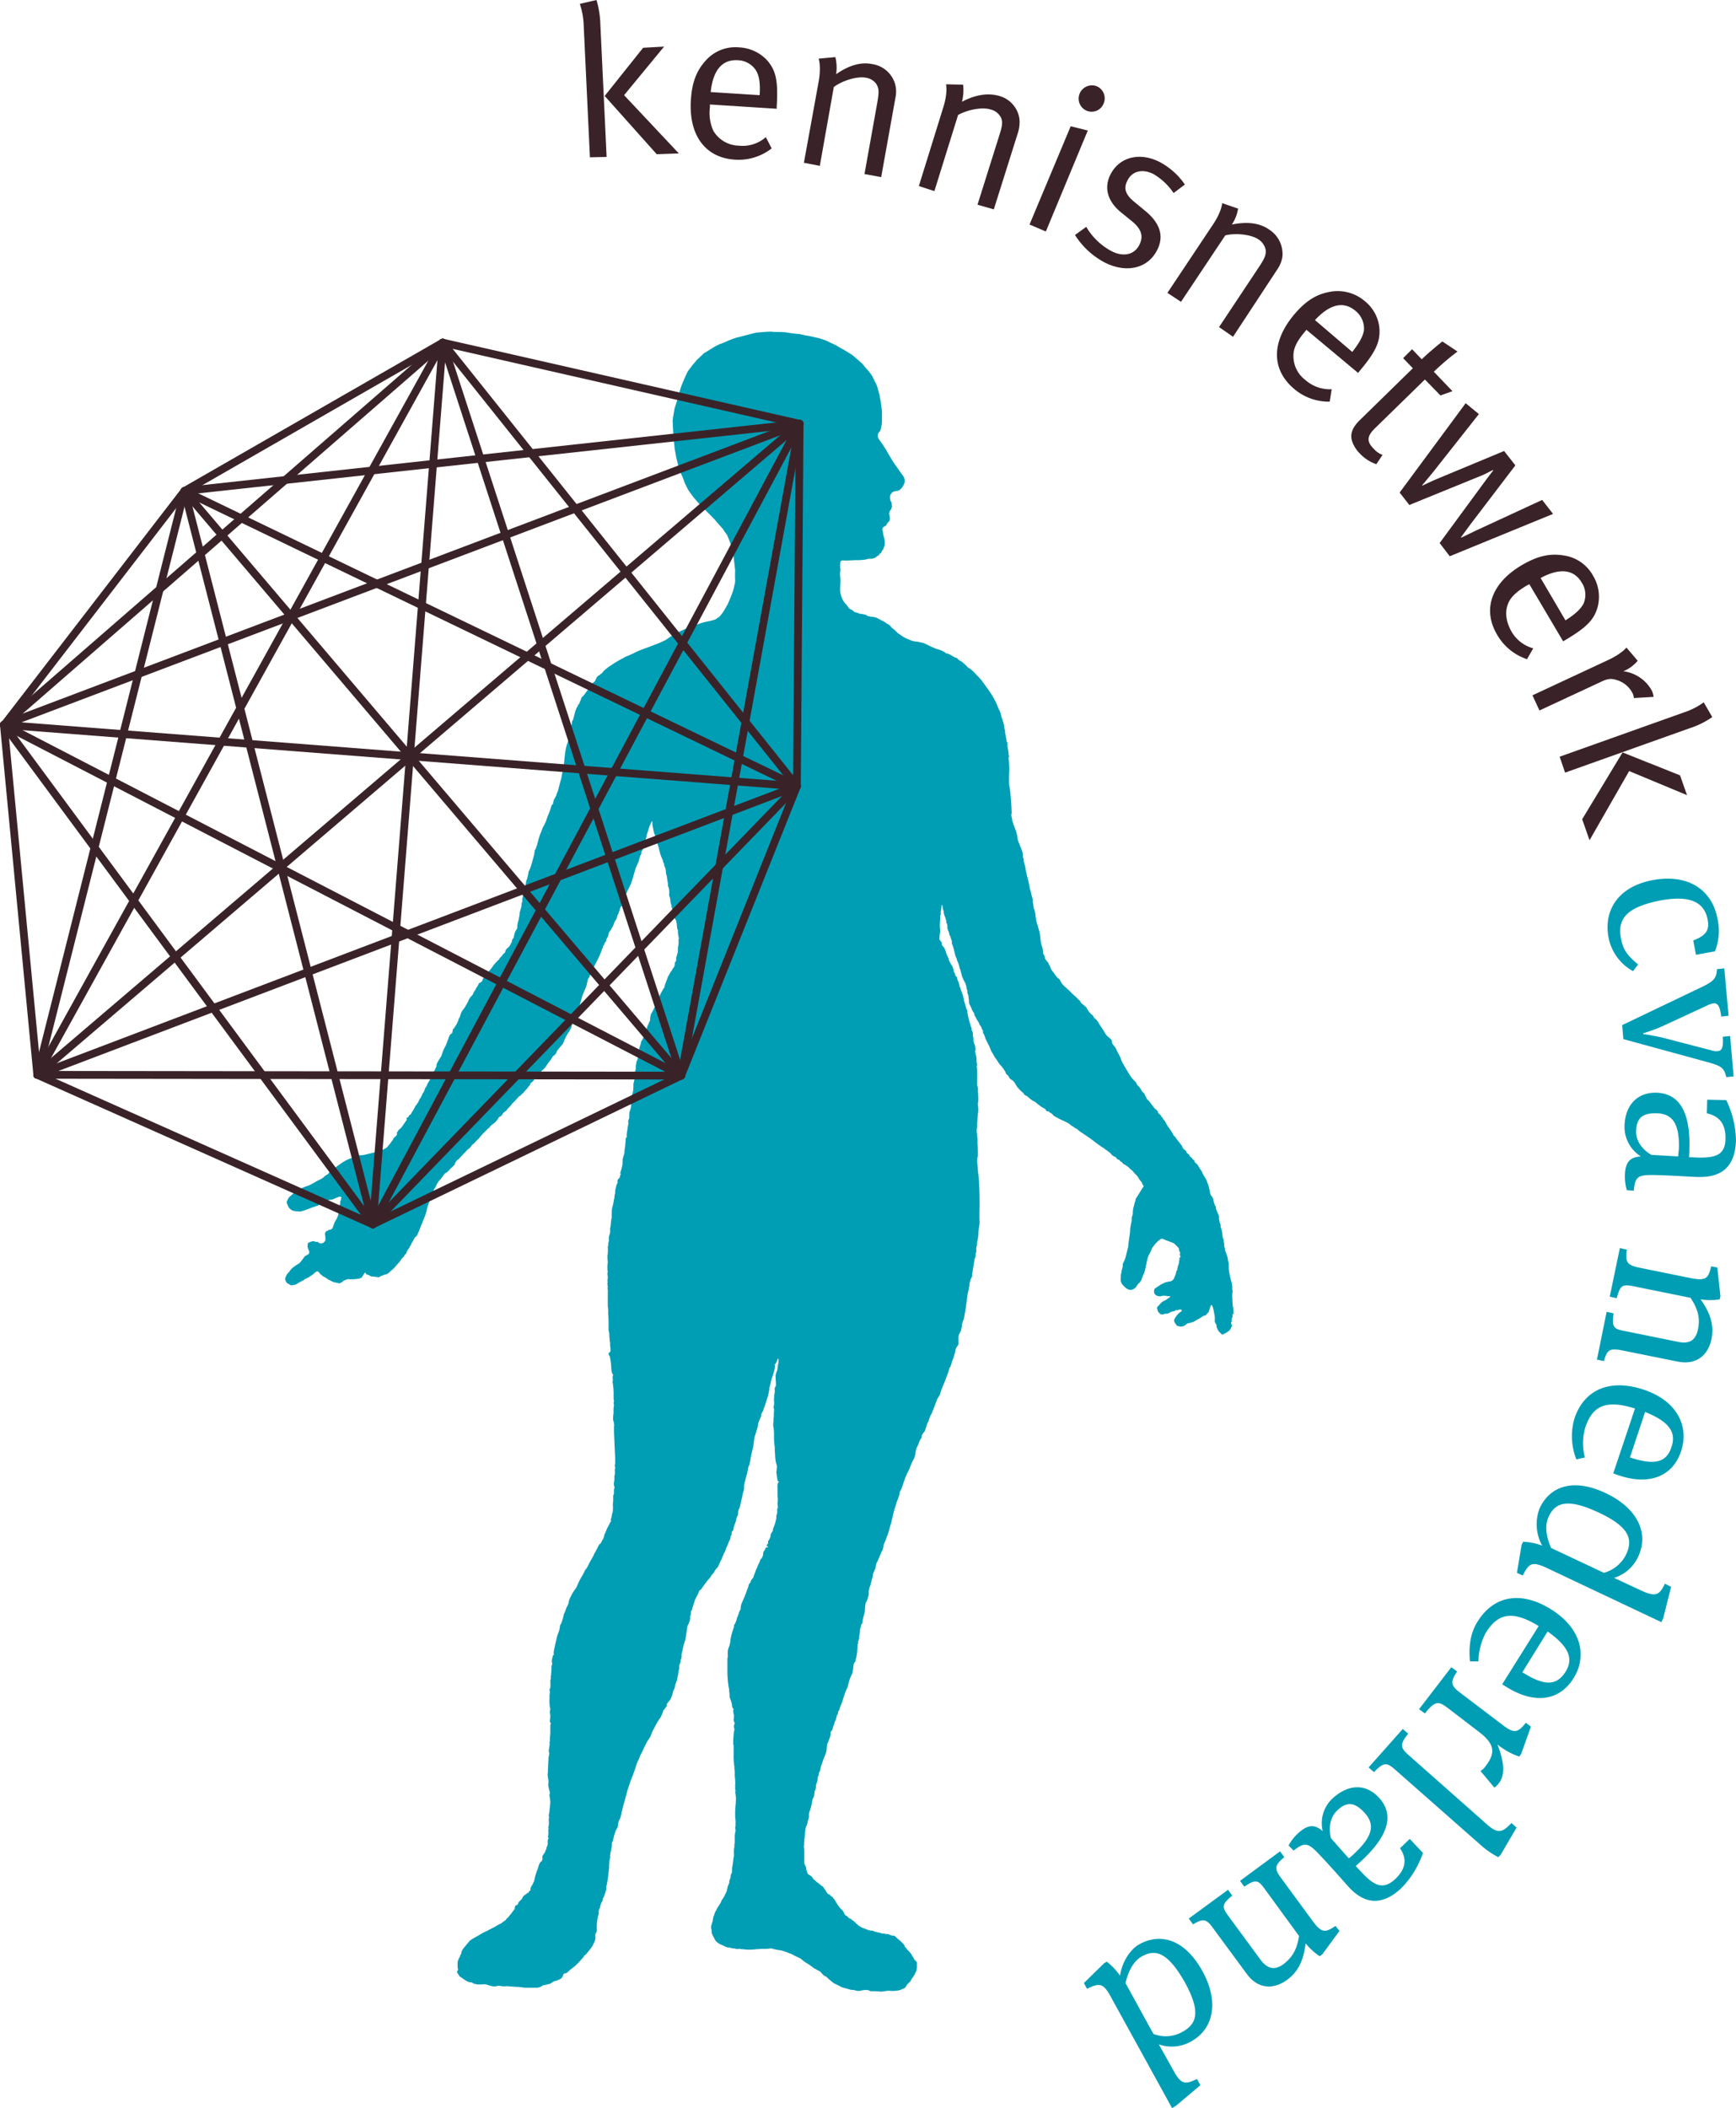 <svg xmlns="http://www.w3.org/2000/svg" id="Layer_1" data-name="Layer 1" viewBox="0 0 447.01 542.7"><defs><style>.cls-1{fill:#009eb5;}.cls-2{fill:#3a2328;}.cls-3{fill:none;stroke:#3a2328;stroke-linecap:round;stroke-linejoin:bevel;stroke-width:2px;}</style></defs><title>logo fc</title><path class="cls-1" d="M351.5,359.6c0-.2-0.1-0.3-0.1-0.5a4.89,4.89,0,0,0-.1-1.3,2.2,2.2,0,0,1-.1-0.8,24.37,24.37,0,0,1-.1-2.7c0-.2.1-0.3,0.1-0.5s-0.1-.4-0.1-0.6v-0.7l-0.1-.8a26.13,26.13,0,0,1-.8-3.6v-1.6c0-.1-0.2-0.6-0.2-0.8a5.75,5.75,0,0,0-.2-1l-0.1-.3c-0.1-.4-0.3-0.8-0.4-1.1a1.27,1.27,0,0,1-.1-0.6,5.07,5.07,0,0,1-.2-0.9v-0.5c0-.1-0.1-0.2-0.1-0.3v-0.5c0-.2-0.2-0.3-0.2-0.5l-0.1-.4a7.72,7.72,0,0,0-.2-1.5l-0.1-.4c0-.2-0.2-0.3-0.2-0.5v-0.5a1.42,1.42,0,0,0-.2-0.6,5.16,5.16,0,0,1-.2-1.1v-0.5a1.42,1.42,0,0,0-.2-0.6l-0.1-.2a10.38,10.38,0,0,1-.4-1l-0.1-.2V332c-0.1-.2-0.2-0.3-0.3-0.5a10.26,10.26,0,0,1-.4-1.4c0-.1-0.1-0.3-0.1-0.4a4.23,4.23,0,0,0-.5-0.7l-0.2-.5a14.92,14.92,0,0,0-.4-1.9c-0.1-.2-0.3-0.9-0.5-1.4l-0.2-.4-0.3-.5a9.32,9.32,0,0,1-.7-1.3c0-.1-0.4-0.6-0.8-1.3l-0.3-.5c-0.2-.3-0.6-0.5-0.8-0.8-0.1-.1,0-0.3-0.1-0.4s-0.2-.1-0.3-0.2a0.53,0.53,0,0,1-.2-0.3c-0.2-.2-0.4-0.3-0.6-0.5s-0.1-.3-0.2-0.4a2.18,2.18,0,0,0-.5-0.4c-0.2-.2-0.2-0.5-0.4-0.7a3.74,3.74,0,0,1-.7-0.6,2.57,2.57,0,0,1-.2-0.5l-0.1-.2c-0.2-.2-0.7-0.9-1.2-1.5l-0.4-.6a1.51,1.51,0,0,0-.4-0.4,2.51,2.51,0,0,1-.4-0.7l-0.2-.3c-0.2-.4-0.9-1.3-1.1-1.6s-0.4-.8-0.6-1.1l-0.2-.3a1.79,1.79,0,0,1-.5-0.7,0.38,0.38,0,0,0-.2-0.2c-0.1-.1-0.2-0.4-0.3-0.5a1.76,1.76,0,0,1-.5-0.4,2.57,2.57,0,0,1-.2-0.5,1.2,1.2,0,0,0-.5-0.5l-0.2-.2a2.2,2.2,0,0,1-.5-0.6c-0.1-.1-0.4-0.5-0.7-0.9l-0.3-.4-0.6-.6a5.94,5.94,0,0,0-.4-0.8l-0.1-.3a2.27,2.27,0,0,0-.6-0.7c-0.1,0-.5-0.9-0.8-1.2a3.08,3.08,0,0,0-.6-0.6,2,2,0,0,0-.5-0.9,5.24,5.24,0,0,1-1-1.1c-0.2-.2-0.7-1.1-0.9-1.4s-1-1.7-1.3-2.2a4.25,4.25,0,0,1-.5-1.2,8.08,8.08,0,0,0-.7-1.4l-0.3-.6a3.88,3.88,0,0,0-.6-1.1,4.17,4.17,0,0,1-.6-0.8c-0.1-.4-0.1-0.6-0.2-0.9a9,9,0,0,0-1-.9l-0.3-.3c-0.3-.4-1-1.6-1.2-1.9a14,14,0,0,1-1-1.6,4.71,4.71,0,0,0-1-1l-0.2-.4a0.78,0.78,0,0,0-.4-0.4,6.47,6.47,0,0,1-.8-0.9l-0.2-.3a7.76,7.76,0,0,1-.4-0.7s-0.8-.7-1.1-0.9a3.08,3.08,0,0,1-.5-0.7c0-.1-0.4-0.3-0.7-0.7l-0.3-.3c-0.3-.3-0.7-0.6-1-0.9l-0.3-.3c-0.3-.4-1.8-1.6-2.2-2.1s-0.6-1-.7-1.2l-0.1-.1c-0.2-.2-0.4-0.3-0.6-0.5l-0.4-.5c-0.4-.6-0.9-1.2-1.1-1.5l-0.1-.2c-0.1-.2-0.1-0.4-0.2-0.6s-0.3-.5-0.4-0.7a0.37,0.37,0,0,0-.1-0.3,7,7,0,0,1-.8-1c-0.1-.2,0-0.3-0.1-0.6a4.35,4.35,0,0,0-.4-0.7v-0.5l-0.1-.5a3,3,0,0,0-.3-1.1,14,14,0,0,1-.3-1.8l-0.1-.9a9.73,9.73,0,0,0-.5-2,0.48,0.48,0,0,0-.1-0.4l-0.2-.6a12.85,12.85,0,0,1-.4-2.5l-0.1-.3a1.09,1.09,0,0,0-.1-0.5c0-.2-0.2-0.4-0.2-0.6-0.1-.4-0.1-0.8-0.2-1.3-0.1-.3,0-0.8-0.1-1.1a18,18,0,0,1-.5-1.9l-0.2-.7a35.9,35.9,0,0,0-.8-3.5c-0.1-.7-0.3-1.3-0.3-1.4V245a1,1,0,0,0-.1-0.4v-0.2c-0.1-.3-0.2-0.6-0.3-1a3.4,3.4,0,0,1-.1-1,1.06,1.06,0,0,1-.2-0.5v-0.4l-0.1-.8c-0.3-.8-1-2.6-1.2-3.1a9.32,9.32,0,0,1-.2-1.4l-0.1-.2-0.1-.5c-0.2-.6-0.8-2.1-0.9-2.5a2.4,2.4,0,0,1-.2-1,2.92,2.92,0,0,1-.2-0.9,4.33,4.33,0,0,1,.1-0.5c0-.1-0.1-2.7-0.2-3.7s-0.2-2.3-.3-2.8l-0.1-.5c0-.2-0.1-0.3-0.1-0.5v-1.2a17,17,0,0,1,.1-2.2c0-1-.1-2.3-0.2-3.2,0-.2.1-0.4,0.1-0.6s-0.1-.2-0.1-0.3v-0.5a15.7,15.7,0,0,0-.3-1.6v-1l-0.1-.1v-0.1c-0.1,0-.1-0.2-0.1-0.3s-0.1-.5-0.2-1.1l-0.1-.5c0-.2-0.1-0.3-0.1-0.5v-0.6c0-.1-0.1-0.1-0.1-0.2s-0.1-.4-0.1-0.6a8.47,8.47,0,0,0-.4-1.7c-0.1-.4-0.3-0.8-0.4-1.2s-0.1-.5-0.2-0.8a4.88,4.88,0,0,0-.3-0.7l-0.4-.9a14.48,14.48,0,0,0-1.4-2.8l-0.3-.5-0.6-.9c-0.7-1-1.7-2.3-1.8-2.5s-0.5-.5-0.6-0.7l-0.8-.8a13.58,13.58,0,0,0-1.2-1.2,2.69,2.69,0,0,0-.9-0.6,13.89,13.89,0,0,0-1.7-1.6,2.91,2.91,0,0,1-1.1-.8,0.76,0.76,0,0,0-.5-0.2c-0.1,0-1-.6-1.4-0.8a3.26,3.26,0,0,0-1-.3,2.49,2.49,0,0,0-.7-0.5l-0.4-.2-0.5-.2a12.43,12.43,0,0,1-1.5-.5c-0.1-.1-0.5-0.2-0.9-0.4l-0.4-.2c-0.1,0-.3-0.2-0.4-0.2l-0.8-.4a14.42,14.42,0,0,0-2.7-.5,14.52,14.52,0,0,1-2.8-1.2c-0.5-.4-1.2-0.8-1.3-0.9s-1-1-1.3-1.2a5.72,5.72,0,0,1-.8-0.8c0-.1-0.9-0.5-1.2-0.8a7.76,7.76,0,0,0-.7-0.4c-0.1,0-1.1-.6-1.6-0.8a3.42,3.42,0,0,0-1.1-.2c-0.1,0-.5-0.1-1-0.2l-0.4-.2-0.1-.1a9,9,0,0,0-1.6-.3c-0.3-.1-0.5-0.2-0.8-0.3a4.33,4.33,0,0,0-.5-0.1c-0.2-.1-0.3-0.3-0.6-0.5-0.1-.1-0.3-0.1-0.4-0.2l-0.5-.3a5.68,5.68,0,0,0-1.1-1.4l-0.2-.3a5.45,5.45,0,0,1-.8-1.9c-0.4-1.1,0-2.7-.1-4a8.08,8.08,0,0,1-.1-1.5c0-.2.1-0.5,0.1-0.8a6.7,6.7,0,0,1,0-2c0.2-.6.8-0.4,1.5-0.4,0.9,0,1.8-.1,2.7-0.1a10.87,10.87,0,0,0,1.8-.1,3.55,3.55,0,0,0,1-.2c0.5-.1,1,0,1.3-0.1s0.6-.2.8-0.3l0.3-.3c0.1-.1.3-0.1,0.4-0.2a1.38,1.38,0,0,0,.3-0.4c0.1-.1.3-0.2,0.4-0.3a2.57,2.57,0,0,0,.2-0.5,1,1,0,0,0,.3-0.4,2.57,2.57,0,0,0,.2-0.5c0.1-.2.1-0.3,0.2-0.5a4.71,4.71,0,0,0-.2-2.1,2.27,2.27,0,0,0-.1-0.4c-0.1-.3-0.1-0.8-0.2-1.1s-0.1-.3-0.1-0.5c0-.7.6-0.7,0.9-1a0.85,0.85,0,0,0,.3-0.5c0.2-.2.4-0.5,0.6-0.7,0.4-.8-0.2-1.5,0-2.2a1.61,1.61,0,0,1,.4-0.7,4.12,4.12,0,0,0,.3-0.8c0-.2-0.1-0.4-0.1-0.6v-0.4c-0.1-.2-0.2-0.3-0.3-0.5a2.88,2.88,0,0,1-.1-1.3,2,2,0,0,1,.8-1,3,3,0,0,1,1-.2,2.39,2.39,0,0,0,.7-0.3,3.79,3.79,0,0,0,1-1.3,2.15,2.15,0,0,0-.1-2.2c-0.6-.8-1.9-2.7-2-2.8-0.7-1-2.2-3.5-2.2-3.6s-0.9-1.4-1-1.6-1.1-1.5-1.3-1.9a1.7,1.7,0,0,1,0-1,1.79,1.79,0,0,1,.5-0.7,3.81,3.81,0,0,0,.3-1,8.87,8.87,0,0,0,.2-1.5v-2.6c0-.3-0.3-2.2-0.3-2.4s-0.3-1.5-.3-1.7c-0.1-.4-0.6-2.2-0.7-2.5s-1-2-1.1-2.3-1.3-1.8-1.5-2a15,15,0,0,1-1.1-1.3c-0.4-.4-2.4-2.1-2.5-2.2s-2.2-1.4-2.4-1.5a16,16,0,0,1-1.9-1.1c-0.2-.1-2.2-1-2.3-1.1a16.19,16.19,0,0,0-1.7-.6c-0.1-.1-2.9-0.7-3.5-0.8-0.4,0-1.7-.4-2-0.4s-2.8-.3-3.1-0.4c-1.2-.2-3.6-0.1-3.8-0.2s-2.6.1-3.9,0.2c-0.4,0-5.1,1.3-5.3,1.3a23.4,23.4,0,0,0-2.4.9c-0.2.1-1.6,0.7-1.7,0.7s-1.2.5-2,1c-0.6.4-2.1,1.3-2.3,1.4l-1.8,1.7c-0.2.2-1,1.2-1.2,1.4-0.4.6-.9,1.1-1.3,1.8-0.1.2-.9,1.9-0.9,2a21.85,21.85,0,0,0-.9,2.3c0,0.1-.6,2-0.6,2.1s-0.7,2.4-.8,2.6-0.6,3.2-.6,3.5,0.1,2.1.1,2.1c0,0.2.1,1.4,0.1,1.7a7.57,7.57,0,0,0,.1,1.5,14.93,14.93,0,0,1,.2,1.7c0,0.2.4,2.2,0.4,2.3s0.5,2,.5,2.2,0.7,2,.7,2,0.9,2,.9,2.2,0.9,1.9,1,2.1,1,1.4,1.6,2.2c0.2,0.2,1.4,1.6,1.5,1.7l1.1,1.1,1.4,1.4c0.1,0.1,1.5,1.5,1.6,1.7,0.4,0.5,1.5,1.7,1.7,1.9A15.26,15.26,0,0,0,221,159a20.75,20.75,0,0,1,.8,2c0.1,0.2.4,1.6,0.6,2.1a15.72,15.72,0,0,1,.4,2.3c0,0.1.3,2.7,0.3,2.8a19.22,19.22,0,0,0,0,2.4,4.5,4.5,0,0,1-.2,1.4,14.6,14.6,0,0,1-.7,2.4c-0.1.3-1,2.4-1,2.4s-0.9,1.6-1.1,1.9a9.77,9.77,0,0,1-1.1,1.4c-0.2.1-1,.7-1.1,0.7a14.62,14.62,0,0,1-2,.5,16.82,16.82,0,0,0-2.4.7c-0.1,0-2.4.9-2.7,1s-2.5,1.1-2.5,1.1a30.49,30.49,0,0,0-3,1.9,20.81,20.81,0,0,1-3,1.3c-0.4.2-2.9,1.1-3.2,1.2s-1.7.7-2.2,1c-0.2.1-1.8,0.8-2.1,0.9a4.05,4.05,0,0,1-.9.5c-0.2.1-2.1,1.2-2.2,1.3s-1.3.8-1.7,1.2a4.56,4.56,0,0,0-1.2,1.2l-0.3.2a0.38,0.38,0,0,0-.2.2,2.19,2.19,0,0,0-.5.3l-0.3.3c-0.2.3-.4,0.9-0.5,1a2.26,2.26,0,0,1-.7.6l-0.3.3a0.37,0.37,0,0,0-.1.3c-0.1.1-.3,0.2-0.4,0.3a1.91,1.91,0,0,0-.3.8h-0.1V199l-0.4.5a5.42,5.42,0,0,1-1.1,1.3c-0.1.1-.2,0.6-0.4,1l-0.1.2a0.6,0.6,0,0,0-.1.4l-0.4.4v0.3l-0.2.2a1.47,1.47,0,0,0-.2.4l-0.2.5c-0.2.6-.4,1.5-0.5,1.9l-0.1.4a1.69,1.69,0,0,0-.3.6c-0.1.2,0,.4-0.1,0.7l-0.1.4c0,0.5-.3,1.3-0.3,1.6a8.21,8.21,0,0,1-.3,1.8l-0.2.5a13.14,13.14,0,0,0-.5,1.5l-0.2,1c-0.2,1.1-.4,3.8-0.5,4.4s-0.4,1.5-.4,1.7-0.1.4-.1,0.6v0.1l-0.2.7c-0.2.7-.5,1.9-0.7,2.7l-0.2.5c-0.2.4-.2,0.6-0.3,0.8l-0.1.2a3.6,3.6,0,0,1-.5.9,3.09,3.09,0,0,1-.2.8v0.1a0.1,0.1,0,0,0,.1.1c0,0.1-.1,0-0.2.1l-0.3.4a15.55,15.55,0,0,1-.8,2.3,17.72,17.72,0,0,0-.6,1.7c-0.1.2-.5,1.1-0.7,1.4s-0.5,1.3-.7,1.7-0.6,1.7-.9,3l-0.4,1.1a0.76,0.76,0,0,0-.2.5,1.7,1.7,0,0,0-.1.7l-0.1.3a15.47,15.47,0,0,1-.4,1.5l-0.1.4c0,0.2-.2.5-0.2,0.7l-0.1.3a7.26,7.26,0,0,1-.6,1.4l-0.1.7c-0.1.4-.2,0.9-0.3,1.2l-0.2.5c-0.1.7-.2,1.6-0.3,2l-0.1.4c0,0.1-.1,0-0.1.1a1.49,1.49,0,0,0-.1.6c-0.1.5-.3,1-0.4,1.4v0.7c0,0.2-.2.5-0.2,0.7v0.4c-0.1.7-.4,1.3-0.5,2v0.4c-0.1.4-.2,1.1-0.3,1.5l-0.1.3-0.1.4a5.28,5.28,0,0,0-.1,1.2c0,0.1-.5.8-0.6,1.1s-0.2.8-.3,1.2l-0.1.3a4,4,0,0,0-.3.4,1.49,1.49,0,0,0-.1.6c0,0.1-.2.2-0.2,0.3l-0.1.2a1.47,1.47,0,0,1-.2.4,0.77,0.77,0,0,0-.2.3,3.17,3.17,0,0,1-.6.5,1.87,1.87,0,0,1-.3.4,2.27,2.27,0,0,0-.1.4,0.54,0.54,0,0,1-.3.4l-0.1.1-0.3.3a2.27,2.27,0,0,1-.6.7,2.19,2.19,0,0,0-.3.5,9.32,9.32,0,0,0-1,1,7.36,7.36,0,0,0-.5.6,12,12,0,0,1-.9,1.2,7.64,7.64,0,0,1-.9.9l-0.1.3a0.1,0.1,0,0,1-.1.1c0,0.1,0,.2-0.1.2-0.1.2-.4,0.4-0.5,0.6l-0.1.2a0.76,0.76,0,0,1-.2.5,1,1,0,0,1-.6.4l-0.2.2-0.3.6c-0.1.2-.3,0.4-0.4,0.6a3.33,3.33,0,0,1-.3.6,0.1,0.1,0,0,0-.1.1l-0.3.5a1.74,1.74,0,0,1-.7,1,5,5,0,0,0-.7,1.3c-0.2.4-.7,1.2-0.8,1.4s-0.8,1-.9,1.3a9.2,9.2,0,0,0-.3.9,2.85,2.85,0,0,1-.4.8l-0.1.4a7.93,7.93,0,0,1-.4.9,3.11,3.11,0,0,1-.4.6l-0.1.2c-0.1.2-.3,0.5-0.4,0.4a4.54,4.54,0,0,0-.2.8,0.49,0.49,0,0,1-.3.5,1.51,1.51,0,0,0-.4.4c-0.1.1-.8,2.3-1.2,3a8.7,8.7,0,0,0-.8,1.9l-0.1.3-0.2.4a14.8,14.8,0,0,0-.8,1.3l-0.2.4a1.48,1.48,0,0,0-.1.7l-0.2.4a4.78,4.78,0,0,1-.6,1.1,8.36,8.36,0,0,0-.7,1.6c-0.2.4-.8,1.3-0.9,1.6a2.62,2.62,0,0,1-.5.9c-0.1.1-.2,0.7-0.3,0.8a1.33,1.33,0,0,1-.3.5,0.76,0.76,0,0,0-.2.4,5.9,5.9,0,0,1-.4.8,4.05,4.05,0,0,0-.5.9,6.21,6.21,0,0,1-.8,1.2c-0.2.3-.6,1.2-0.8,1.4s-0.3.7-.4,0.7a1.38,1.38,0,0,1-.4.3,0.76,0.76,0,0,0-.2.4,2.18,2.18,0,0,1-.5.3,0.3,0.3,0,0,0,0,.3c0.1,0,0,.3-0.1.4s-0.9,1.3-1.2,1.7a3.23,3.23,0,0,1-.8.7,0.76,0.76,0,0,1-.2.4c-0.1.1-.3,0.4-0.2,0.4a0.73,0.73,0,0,1-.1.6l-0.2.2a3.39,3.39,0,0,0-.6.6,0.37,0.37,0,0,0-.1.3l-0.4.5a11.12,11.12,0,0,1-1.2,1.5l-0.3.2-0.2.1a3.51,3.51,0,0,0-.8.5l-0.3.2a1.06,1.06,0,0,1-.5.2,1.65,1.65,0,0,0-.7,0l-0.5.1c-0.5.1-2,.5-2.5,0.6s-1.5.1-1.7,0.2a6.6,6.6,0,0,1-1.1.4l-0.4.2-0.3.1a8.49,8.49,0,0,0-1.7.8l-0.5.3-0.4.3a10.8,10.8,0,0,0-2,1.6,4.32,4.32,0,0,1-.9.6,4,4,0,0,1-.3.4c-0.1.1-.5,0.3-0.9,0.6l-0.3.3a5.58,5.58,0,0,1-.8.5l-0.4.2c-0.5.2-2.2,1.3-2.9,1.5a12.3,12.3,0,0,0-2.2.9c-0.2.1-.8,0.6-1,0.7a10.59,10.59,0,0,0-1.2,1,2,2,0,0,0-.7.9l-0.1.2-0.2.4a5.21,5.21,0,0,0,.6,1.5,2.58,2.58,0,0,0,1.1.8l0.6,0.1,1.2,0.1c1.3-.3,3.1-1.1,3.5-1.2s0.9-.3,1.2-0.4l0.2-.2,0.2-.2a2.09,2.09,0,0,1,.6-0.4,0.76,0.76,0,0,1,.4-0.2,1.42,1.42,0,0,0,.4-0.2c0.1-.1,1.3-0.2,1.7-0.3s1.4-.6,1.8-0.7,0.7,0.1.6,0.3l-0.1.2v0.3c0,0.2-.2.2-0.2,0.4v0.6a2.57,2.57,0,0,0-.2.5l-0.1.3a6.25,6.25,0,0,0-.1,1.2,2.81,2.81,0,0,1-.1.8l-0.1.3v0.1a1.06,1.06,0,0,0-.2.5,9.66,9.66,0,0,0-.7,1.2c-0.1.3-.4,1.2-0.5,1.4a1.1,1.1,0,0,1-.9.4l-0.3.2a0.37,0.37,0,0,1-.3.1,1,1,0,0,0-.4,1,6.15,6.15,0,0,1,.1,1.3,1.3,1.3,0,0,1-1,.9,1.33,1.33,0,0,1-1-.4h-0.4a6.37,6.37,0,0,1-.7-0.2,3.81,3.81,0,0,0-1,.3,0.49,0.49,0,0,1-.3.1l-0.1.1a3.4,3.4,0,0,0-.1,1,4.87,4.87,0,0,0,.4,1.1,0.82,0.82,0,0,1-.1.7c-0.1.1-.9,0.5-1.1,0.7a15.5,15.5,0,0,1-1.3,1.7,12.74,12.74,0,0,0-1.9,1.3,7,7,0,0,0-.8,1l-0.2.2-0.2.2a4.24,4.24,0,0,0-.6,1.4,3.92,3.92,0,0,0,.4.9,7.47,7.47,0,0,0,1.2.7l0.6-.1,0.5-.1c0.4-.2,1-0.6,1.4-0.8l0.4-.2c0.3-.1.5-0.4,0.8-0.5a6,6,0,0,0,1.1-.6l0.3-.2a4,4,0,0,0,.9-0.7,3.11,3.11,0,0,1,.6-0.4,0.79,0.79,0,0,1,.7.5l0.2,0.2c0.1,0.1.5,0.4,0.6,0.5a1.69,1.69,0,0,0,.6.3,1.38,1.38,0,0,0,.4.3,0.35,0.35,0,0,1,.2.1,0.38,0.38,0,0,0,.2.2c0.2,0.1.3,0.1,0.5,0.2l0.3,0.2a6.66,6.66,0,0,1,.7.3,12,12,0,0,1,1.4.3l0.6-.3a4.23,4.23,0,0,1,.7-0.5l0.8-.3c1,0.1,3.4,0,3.7-.5s0.7-1.1.8-1.2a1.87,1.87,0,0,1,.3.4,1.06,1.06,0,0,0,.5.2c0.1,0,.2.1,0.3,0.1l0.1,0.1,0.4,0.2c0.6,0,1.6.2,1.8,0.2a0.59,0.59,0,0,0,.5-0.2,6.65,6.65,0,0,1,.7-0.3l0.3-.1c0.2-.1.5-0.1,0.7-0.2l0.2-.1a5.72,5.72,0,0,0,.8-0.7,11,11,0,0,0,1.2-1.1c0.2-.3.8-0.9,1.2-1.4l0.3-.5a3.39,3.39,0,0,1,.6-0.6,2.19,2.19,0,0,0,.3-0.5,1.51,1.51,0,0,1,.4-0.4c0.1-.2.1-0.4,0.2-0.6s0.2-.3.3-0.5a2.09,2.09,0,0,0,.4-0.6l0.1-.2a1.1,1.1,0,0,0,.3-0.6,9.22,9.22,0,0,1,.5-0.8,5.94,5.94,0,0,1,.4-0.8,3.39,3.39,0,0,0,.6-0.6c0.1-.1.3-0.8,0.4-0.9s0.6-1.6.8-2,0.4-1.1.5-1.2a2.57,2.57,0,0,1,.2-0.5,9.44,9.44,0,0,0,.3-0.9c0.1-.2.4-1.5,0.5-1.9a13.14,13.14,0,0,0,.5-1.5,13.35,13.35,0,0,1,.6-1.2c0.1-.3.4-1.3,0.5-1.6a5.93,5.93,0,0,1,.4-0.6,7.57,7.57,0,0,1,.8-1.5,6,6,0,0,1,.6-0.7s0.6-.8.8-1.1a1.18,1.18,0,0,1,.6-0.5,4.37,4.37,0,0,0,.8-0.7,6,6,0,0,1,.8-0.8l0.3-.3,0.3-.3a1.87,1.87,0,0,1,.4-0.9,3.17,3.17,0,0,1,.6-0.5c0.1-.1.7-0.7,1.2-1.3l0.5-.5a6,6,0,0,1,.8-0.8,2.34,2.34,0,0,0,.7-0.7c0.1-.1.2-0.3,0.3-0.4s0.3-.2.4-0.3l0.4-.4a5.4,5.4,0,0,1,.8-0.8s0.8-1,1.2-1.4l1.1-1.1,0.2-.2c0.1-.1.2-0.1,0.3-0.2s0.1-.2.2-0.3l0.3-.3a8,8,0,0,1,.8-0.6l0.6-.6,0.2-.3c0.2-.2.2-0.4,0.4-0.6s0.3-.1.4-0.2l0.2-.2,0.2-.2c0.1-.1.1-0.3,0.2-0.4a7.05,7.05,0,0,1,.9-0.7c0.1-.1.1-0.2,0.2-0.3,0.3-.4.7-0.7,0.9-1l0.4-.5a22.05,22.05,0,0,0,1.6-1.7,1.52,1.52,0,0,1,.6-0.4c0.1,0,.1-0.3.2-0.3s0.6-.5.7-0.7a9,9,0,0,0,.9-1,2.74,2.74,0,0,1,.4-0.5,0.39,0.39,0,0,0,.2-0.4l0.1-.2c0.2-.2.5-0.4,0.7-0.6s0.1-.2.2-0.3l0.2-.3a8.7,8.7,0,0,0,1.3-1.5c0.2-.3,1.4-1.3,1.6-1.7s1.1-1.5,1.3-1.8a7.76,7.76,0,0,0,.4-0.7,3.61,3.61,0,0,1,.5-0.4l0.2-.2a2,2,0,0,0,.4-0.8l0.3-.4c0.3-.4,1.1-1.3,1.3-1.6a13.82,13.82,0,0,1,1-2.2,6.38,6.38,0,0,1,.6-0.9,2.74,2.74,0,0,1,.4-0.7l0.1-.3a4.33,4.33,0,0,0,.1-0.5,5.94,5.94,0,0,1,.4-0.8l0.1-.3c0.1-.3.8-2.1,1-2.7s0.5-1.1.5-1.2l0.8-2.8c0.3-.7.9-2.1,1-2.4s0.3-1.5.4-1.7,0.4-.6.4-0.7a1,1,0,0,1,.1-0.3c0-.1.2-0.1,0.2-0.2a18.32,18.32,0,0,0,.7-1.7c0.2-.5,1.2-2.3,1.5-3s0.6-1.4.7-1.8l0.1-.2c0.1-.1.1-0.4,0.2-0.5v-0.2c0-.1.2-0.1,0.2-0.1s0.1-.3.1-0.4a1.54,1.54,0,0,1,.4-0.6c0.1-.2.1-0.5,0.2-0.7s0.3-.5.4-0.8,0.1-.5.2-0.8l0.1-.2a5.25,5.25,0,0,0,.7-1.1l0.2-.3a7.59,7.59,0,0,0,.4-1.1,8.8,8.8,0,0,0,.6-1l0.1-.4c0.1-.4.4-0.9,0.4-1s0.2-.5.3-0.9l0.1-.4c0.1-.2.2-0.2,0.3-0.4l0.3-.6a16.68,16.68,0,0,1,.8-2.4,2.85,2.85,0,0,0,.4-0.8c0-.1.8-1.5,1-2.1s0.5-1.4.5-1.5,0.5-1.8.7-2.4a6.25,6.25,0,0,1,.5-1.1,2.27,2.27,0,0,0,.1-0.4l0.1-.1a2.54,2.54,0,0,0,.2-0.7c0.1-.4.2-0.7,0.3-1a0.52,0.52,0,0,0,.2-0.4c0.1-.2,0-0.4.1-0.6a4.35,4.35,0,0,0,.4-0.7c0.1-.3.1-0.6,0.2-0.9l0.2-.6c0.2-.7.4-1.3,0.4-1.3a4.4,4.4,0,0,1,.2-1,15.6,15.6,0,0,0,.5-1.6c0.1-.4.5-1.1,0.6-1.4s0.4-.3.3-0.2a2.15,2.15,0,0,0,0,.8c0,0.1.1,0.6,0.2,1.1l0.1,0.5,0.1,0.5a5.4,5.4,0,0,1,.4,1.2V237c0.1,0.5.3,0.8,0.4,1.2a4.17,4.17,0,0,0,.2.6V239l0.1,0.1,0.1,0.4c0.1,0.4.4,1.6,0.5,1.9s0.4,1,.5,1.2,0.1,0.5.2,0.7l0.1,0.2c0,0.1.1,0.1,0.1,0.2v0.2a2.61,2.61,0,0,0,.3.8,7.72,7.72,0,0,1,.2,1.5c0,0.2.2,0.5,0.2,0.7,0.1,0.7.2,1.4,0.3,1.9v0.5a1.06,1.06,0,0,0,.2.5,5.6,5.6,0,0,1,.1,1.8c0,0.5.3,0.9,0.3,1.3a3.73,3.73,0,0,0,.2,1.2c0.1,0.3.1,0.6,0.2,0.9s0.2,0.5.3,0.8v0.3a1.42,1.42,0,0,0,.2.4c0.1,0.4.1,0.8,0.2,1.1a1.33,1.33,0,0,0,.3.5,1.85,1.85,0,0,1,.2.7c0.1,0.5.1,1.1,0.2,1.6a0.76,0.76,0,0,0,.2.4,2.13,2.13,0,0,0,0,.8c0,0.5.2,1,.2,1.4,0,0.1-.1.2-0.1,0.3a4.82,4.82,0,0,1,0,1.2c0,0.2-.1.3-0.1,0.5-0.1.5,0,1.1-.1,1.6a1.85,1.85,0,0,0-.2.7,1.88,1.88,0,0,0-.2.8c0,0.1.1,0.1,0,.2v0.2a0.62,0.62,0,0,1-.3.5c0,0.1-.1.7-0.1,0.9s-0.5.8-.6,1a1.89,1.89,0,0,1-.4.6c-0.1.1-.2,0.4-0.4,0.7l-0.1.2-0.2.3c-0.1.4-.6,1.6-0.7,1.9a4.5,4.5,0,0,0-.2.8,0.34,0.34,0,0,1-.2.3,21.68,21.68,0,0,0-1.2,2.3,13.36,13.36,0,0,0-.5,1.4,0.22,0.22,0,0,1-.2.2s-0.2.5-.3,0.7-0.5,1.1-1.1,2.1l-0.2,1v0.5c0,0.1-.1.2-0.1,0.3l-0.2.4c-0.1.4-.4,0.8-0.4,0.9s-0.6,1.9-.9,2.5a4.25,4.25,0,0,1-.7,1.4,3.71,3.71,0,0,1-.2.9,9.44,9.44,0,0,0-.3.9v0.3a2.27,2.27,0,0,1,.1.4v0.2a5.39,5.39,0,0,1-.3,1l-0.1.4c-0.1.2-.1,0.5-0.2,0.7a1.42,1.42,0,0,0-.2.4c-0.1.2,0,.4-0.1,0.7s-0.1.3-.1,0.5v0.6c0,0.3-.2.7-0.2,0.9a5.65,5.65,0,0,0,0,1.3c0,0.1-.1.1-0.1,0.2a0.32,0.32,0,0,1,0,.3l-0.3,1.2v0.9a10.42,10.42,0,0,1-.1,1.1v0.1l-0.1.2a3.1,3.1,0,0,1-.2.7c0,0.1-.1.9-0.2,2v0.8a5.73,5.73,0,0,1-.4,1.4c-0.1.6,0,1.2-.1,1.7,0,0.2-.2.3-0.2,0.5a2.13,2.13,0,0,0,0,.8c0,0.2-.1.4-0.1,0.6s-0.1.3-.1,0.5l-0.1.9a4.32,4.32,0,0,0-.1,1.5c0.1,0-.1.1-0.2,0.2s-0.1.9-.2,1.9l-0.1.8a4.1,4.1,0,0,0-.1,1.1c-0.1.6-.4,1.2-0.5,1.9a0.32,0.32,0,0,1,0,.3V321a18.21,18.21,0,0,1-.5,2l-0.1.2c0,0.1.1,0.2,0.1,0.3v0.2a2.07,2.07,0,0,0-.2.6,0.54,0.54,0,0,1-.3.4,1,1,0,0,0-.3.8,0.44,0.44,0,0,1-.1.5,4.05,4.05,0,0,0-.3,1,3.59,3.59,0,0,0-.2,1.1v0.4c0,0.1-.1.1-0.1,0.2,0,0.4-.1.5-0.1,0.8v0.3c0,0.1-.1.1-0.1,0.2v0.1a20.12,20.12,0,0,1-.5,2.3,14.37,14.37,0,0,0-.1,1.8v0.5c0.1,0,0,.2-0.1.4v0.2c-0.1.5-.1,1.2-0.2,1.8l-0.1.4v1.1l-0.1.4a3.33,3.33,0,0,0-.2,1.7l-0.1.4a2.27,2.27,0,0,0-.1.4,0.55,0.55,0,0,1,0,.4c0,0.1-.1.3-0.1,0.4a9.63,9.63,0,0,1,0,1.7c0,0.2-.1.4-0.1,0.6v0.3c0,0.3.1,1.2,0.1,1.5a4.89,4.89,0,0,0-.1,1.3v0.4c0,0.2.1,0.4,0.1,0.7,0,0.1-.1.1-0.1,0.2,0,0.4.1,0.9,0.1,1.2s-0.1.6-.1,0.9a0.35,0.35,0,0,0,.1.2c0,0.1-.1.2-0.1,0.3,0,0.4.1,0.9,0.1,1.1a0.35,0.35,0,0,1-.1.2c0,0.1.1,0.2,0.1,0.3v4.3a9.7,9.7,0,0,1,.1,1.7v0.1c0,0.1.1,1.5,0.1,2.1v2.3l0.1,0.5,0.1,0.4a9.15,9.15,0,0,0,.1,1.6v0.4a0.35,0.35,0,0,0,.1.2v0.9c0,0.3.1,0.5,0.1,0.7v0.4a0.63,0.63,0,0,1-.3.7,0.34,0.34,0,0,0-.2.3,1.1,1.1,0,0,0,.3.6l0.1,0.5c0,0.2.1,0.3,0.1,0.5l0.1,0.8c0.1,0.8.1,2,.2,2.2a1.49,1.49,0,0,0,.3.7c0.1,0.1.1,0.3,0,.3a2.89,2.89,0,0,0,0,1v0.4l-0.1.2c0,0.2.1,0.3,0.1,0.5l0.1,0.7a17,17,0,0,1,.1,2.1v1.1c0,0.2.1,0.4,0.1,0.6s-0.1.3-.1,0.4v0.2a1.09,1.09,0,0,1,.1.5,6.27,6.27,0,0,0-.1,1.8l-0.1.9a4.82,4.82,0,0,0,0,1.2,4.17,4.17,0,0,1,.2.6v0.5a0.19,0.19,0,0,1,0,.3V390l0.1,2.3c0.1,2.3.2,4.3,0.2,4.3V398c0,0.2-.1.4-0.1,0.6s0.1,0.3.1,0.5-0.1.5-.1,0.7a4,4,0,0,1,0,1.1c0,0.1-.1.3-0.1,0.4v1l-0.1.6a2.83,2.83,0,0,0,.1,1.2c0.1,0,0,.2,0,0.3a2.24,2.24,0,0,0-.1,1v0.3c0,0.2-.2.5-0.2,0.7v1.1c0,0.4-.1.8-0.1,1.2a5.65,5.65,0,0,1,0,1.3v0.3a2,2,0,0,1-.2.7,6.53,6.53,0,0,1-.2,1.1,1,1,0,0,0-.1.7c0.1,0,0,.3-0.1.3a3.33,3.33,0,0,0-.3.6c-0.1.1-.3,0.6-0.6,1.1l-0.2.5a5.36,5.36,0,0,1-.5,1.1,0.75,0.75,0,0,1-.1.5,2.47,2.47,0,0,1-.4.9l-0.1.2a3.29,3.29,0,0,0-.3.6,4,4,0,0,0-.4.3,8.91,8.91,0,0,0-.5,1l-0.2.3a2.57,2.57,0,0,0-.2.5,0.1,0.1,0,0,0-.1.1l-0.1.2a1.69,1.69,0,0,0-.3.6c0,0.1-1.1,1.9-1.4,2.6a6.51,6.51,0,0,1-.9,1.4,9.66,9.66,0,0,1-.9,1.7,19.23,19.23,0,0,0-1.2,2.5,6.38,6.38,0,0,1-.6.9s-0.4.6-.5,0.8a11.88,11.88,0,0,0-.8,1.6,5.07,5.07,0,0,0-.2.9,6.42,6.42,0,0,1-.5,1.1l-0.2.5-0.1.3a4.13,4.13,0,0,1-.4.9,13.67,13.67,0,0,1-.5,1.9,2.8,2.8,0,0,1-.5,1,8.32,8.32,0,0,1-.2,1.3c-0.1.3-.3,0.9-0.4,1.1a4.17,4.17,0,0,1-.2.6c0,0.1-.2.9-0.4,1.8l-0.2.9-0.1.5a3.74,3.74,0,0,0-.1,1.4c0,0.1-.2.1-0.2,0.1s-0.2.7-.3,1.3v0.5c0,0.2.1,0.2,0.1,0.4s-0.1.2-.1,0.3l-0.1.4a12.1,12.1,0,0,1-.1,1.9v0.4c0,0.1-.1.2-0.1,0.3a1.63,1.63,0,0,1,0,.7c0,0.1-.1.2-0.1,0.3a12.05,12.05,0,0,1,0,1.9l-0.1.1c0,0.1.1,0.1,0,.2s-0.1.2-.1,0.3,0.1,0.4.1,0.6-0.1.4-.1,0.6v1a9.88,9.88,0,0,0,.1,2.2,1.48,1.48,0,0,1,0,1v0.4l0.1,0.6c0,0.7-.1,1.5-0.1,1.6a0.39,0.39,0,0,0,.2.4V465a3.78,3.78,0,0,0-.1.8v1.6c0,0.5-.1,1.1-0.1,1.5v0.4c0,0.2-.1.4-0.1,0.6a1.22,1.22,0,0,1,0,.6c0,0.5-.2,1.1-0.2,1.7,0,0.1.1,0.2,0.1,0.3v0.3c0,0.4-.2,1-0.2,1.2a0.78,0.78,0,0,1,0,.5c0,0.1-.1,1.8-0.1,2.4a8.37,8.37,0,0,1-.1,1.2s0.1,1,.2,1.4-0.1,1.3,0,1.6a13,13,0,0,0,.3,1.3,1.39,1.39,0,0,1,0,.9c0,0.2-.1.4,0,0.4s0.1,0.1,0,.1a6.82,6.82,0,0,1,.2,1.8c-0.1.5-.1,1.2-0.2,1.5v0.3c0,0.4-.2.9-0.2,1.4,0,0.1.1,0.2,0.1,0.3a4.33,4.33,0,0,0-.1.5v0.5a3.4,3.4,0,0,1-.1,1.5,0.62,0.62,0,0,0,.1.5c0.1,0,0,.1-0.1.1a0.48,0.48,0,0,0,0,.4v0.6a7.72,7.72,0,0,1-.1,1c0,0.1.2,0.4,0.2,0.3s0,0,0,.1-0.2.1-.2,0a2.64,2.64,0,0,1-.1.7,2.72,2.72,0,0,1,0,.9c0,0.2-.3.7-0.3,0.9a0.76,0.76,0,0,1-.2.5,0.48,0.48,0,0,0-.1.4c0,0.1-.6.8-0.7,1.1a2,2,0,0,0,0,.8c0,0.1-.2.4-0.2,0.5s-0.2.2-.2,0.1a3.19,3.19,0,0,0-.6,1.1,5.48,5.48,0,0,1-.4,1.2,13.53,13.53,0,0,0-.7,2.5,7.45,7.45,0,0,1-.9,1.8,2.49,2.49,0,0,0-.1.8,1.38,1.38,0,0,1-.4.3c-0.1.1,0,.3,0,0.2a0.1,0.1,0,0,1-.1.1,1.33,1.33,0,0,0-.5.3,6.82,6.82,0,0,1-.7.5l-0.2.2-0.3.6a4.62,4.62,0,0,1-.7.7,1.69,1.69,0,0,0-.3.6l-0.1.2a1.06,1.06,0,0,1-.5.2,1.47,1.47,0,0,0-.2.4c-0.1.1,0,.5-0.1,0.6a7,7,0,0,0-.7.9c-0.1.2-.7,0.8-0.8,1s-0.6.5-.6,0.6a1.2,1.2,0,0,1-.5.5l-0.1.1-0.2.1c-0.2.1-.4,0.4-0.5,0.4a1.47,1.47,0,0,1-.4.2c-0.1,0-1.2.7-1.6,0.9s-1.2.6-1.7,0.9l-0.5.2-0.4.2c-0.4.2-1.3,0.8-2.1,1.2l-0.7.4-0.6.4c-0.5.5-1.1,1.3-1.2,1.4s-0.5.6-.8,1l-0.2.4c-0.1.2-.1,0.5-0.2,0.8a0.53,0.53,0,0,0-.2.3c-0.1.1,0,.3-0.1,0.4a0.53,0.53,0,0,0-.2.3l-0.3.7a7.05,7.05,0,0,0,0,2.1,0.37,0.37,0,0,1-.2.5V529a0.91,0.91,0,0,0,.3.5,2.19,2.19,0,0,0,.3.5,0.62,0.62,0,0,0,.4.3c0.4,0.3.7,0.5,1,.7a4.05,4.05,0,0,0,.9.5c0.3,0.1.7,0.1,1,.2a4,4,0,0,1,.4.3h0.3a0.35,0.35,0,0,1,.2.1,8.09,8.09,0,0,0,2.2,0c0.8,0.1,1.4.4,2,.5a2.05,2.05,0,0,0,1.1,0c0.2,0,.4-0.1.6-0.1h0.2a5.14,5.14,0,0,0,2,.1l0.9,0.1c0.6,0,1.1.1,1.7,0.1,0.8,0,1.5.2,2.2,0.2h3a3,3,0,0,0,1.4-.6c0.2-.1.4,0,0.6-0.1l1.2-.3a2.09,2.09,0,0,0,.6-0.4l0.6-.3a3.81,3.81,0,0,0,1-.3l0.6-.3a2.45,2.45,0,0,0,.7-1.2,0.77,0.77,0,0,1,.5-0.2l0.3-.1a6.47,6.47,0,0,0,.9-0.8l0.4-.3a12.17,12.17,0,0,0,1.7-1.5c0.3-.3.9-1,1.1-1.2a1.52,1.52,0,0,0,.4-0.6,0.34,0.34,0,0,1,.3-0.2,18,18,0,0,0,1.4-1.7,7.09,7.09,0,0,0,1.1-2.1,1.86,1.86,0,0,0,.1-1v-0.2a1.27,1.27,0,0,1,.1-0.6,1.44,1.44,0,0,1,.2-0.3l0.1-.4a13.48,13.48,0,0,1,.1-2.7l0.2-1.1a2.35,2.35,0,0,0,.2-0.8,1.22,1.22,0,0,1,0-.6,3.63,3.63,0,0,1,.3-0.7,4.67,4.67,0,0,1,.4-1.4,0.53,0.53,0,0,0,.2-0.3,1.27,1.27,0,0,0,.1-0.6c0-.1.2-0.2,0.2-0.3l0.2-.5c0.2-.5.4-1.2,0.4-1.2a1,1,0,0,1,.1-0.3V507a7.83,7.83,0,0,0,.3-1.4l0.1-.5c0.1-.8.2-1.7,0.3-2.6,0.1-.6,0-1.1.1-1.6a3.4,3.4,0,0,1,.1-1c0-.1.1-0.2,0.1-0.3v-0.7c0.1-.7.3-1.5,0.4-2.1v-0.2c0-.1.1-0.3,0.1-0.4a0.83,0.83,0,0,1,0-.5c0-.2.2-0.3,0.2-0.5l0.1-.3a10.83,10.83,0,0,1,.5-1.9l0.2-.6a1.33,1.33,0,0,0,.3-0.5l0.1-.1a1.34,1.34,0,0,0,.1-0.5,3.2,3.2,0,0,1,.1-0.7l0.1-.4a5.94,5.94,0,0,1,.4-0.8l0.2-.7a31.5,31.5,0,0,1,.9-3.6l0.3-1.2,0.1-.3c0.1-.3.2-0.8,0.3-1.2l0.1-.3c0.1-.4.3-0.8,0.4-1.2l0.2-.6c0.2-.7.7-1.8,0.8-2.1s0.4-1.1.7-2l0.2-.7,0.2-.5c0.2-.5.5-1,0.5-1.1a14.32,14.32,0,0,1,.9-1.9c0.2-.5.7-1.5,1.1-2.3l0.4-.6c0.1-.2.3-0.4,0.4-0.6,0.2-.4.3-0.8,0.5-1.2l0.2-.5c0.3-.5,1.1-2.1,1.4-2.5a6.38,6.38,0,0,1,.6-0.9s0.4-.8.5-1.1a4.07,4.07,0,0,0,.2-0.7c-0.1,0,.1-0.1.2-0.1a3.21,3.21,0,0,1,.3-0.5,1,1,0,0,0,.3-0.4,1.27,1.27,0,0,0,.1-0.6c0-.1.7-0.9,0.9-1.2a6.12,6.12,0,0,0,.5-1.2l0.1-.3c0-.2.1-0.3,0.1-0.5s0.3-.6.4-0.9,0.1-.6.2-0.9c0-.1.1-0.2,0.1-0.3a6.89,6.89,0,0,1,.3-0.8l0.1-.4a4.07,4.07,0,0,1,.2-1,7.75,7.75,0,0,0,.1-0.9l0.1-.4a2.27,2.27,0,0,0,.1-0.4v-0.7c0-.2.2-0.4,0.2-0.6a1.85,1.85,0,0,0,.2-0.7,0.32,0.32,0,0,1,0-.3l0.1-.1v-0.2c0-.1.1-0.1,0.1-0.2v-0.7a2.92,2.92,0,0,1,.2-0.9,12.91,12.91,0,0,1,.5-2.1l0.3-1c0.2-1.2.4-2.7,0.5-3.3l0.2-.5a4.88,4.88,0,0,0,.3-0.7,3.09,3.09,0,0,0,.2-0.8v-0.6a1.42,1.42,0,0,0,.2-0.6v-0.6a2.19,2.19,0,0,1,.3-0.5,3.09,3.09,0,0,1,.2-0.8c0.1-.2.2-0.7,0.4-1.2l0.1-.4a13.39,13.39,0,0,1,.6-1.2l0.2-.4c0.2-.4.3-0.8,0.4-0.9l0.1-.1c0.1-.1.3-0.2,0.4-0.3s0-.2.1-0.2l0.5-.7a19.37,19.37,0,0,1,1.4-1.8l0.2-.2,0.2-.3a3.11,3.11,0,0,1,.7-0.9l0.1-.2c0.2-.3.3-0.5,0.5-0.8a1.51,1.51,0,0,1,.4-0.4l0.2-.3c0.2-.3.6-1.5,0.8-1.7a2,2,0,0,0,.3-0.8,3.33,3.33,0,0,0,.3-0.6,1.14,1.14,0,0,1,.3-0.6c0.1-.1.3-0.9,0.4-1.1a11.32,11.32,0,0,0,.6-1.4l0.2-.5a0.52,0.52,0,0,0,.2-0.4,1.27,1.27,0,0,0,.1-0.6,3.29,3.29,0,0,0,.3-0.6v-0.5a0.62,0.62,0,0,1,.3-0.4l0.2-.5a3.1,3.1,0,0,1,.3-1.2,6.42,6.42,0,0,0,.4-1.4l0.2-.6a0.76,0.76,0,0,0,.2-0.4c0.1-.3,0-0.7.1-1l0.1-.3a6.66,6.66,0,0,1,.3-0.7l0.4-1.8,0.2-.8c0.1-.6.2-1,0.3-1.4a2.92,2.92,0,0,0,.2-0.9v-0.7a2.92,2.92,0,0,1,.2-0.9l0.1-.4c0.1-.5.3-1.1,0.4-1.5l0.1-.3c0.1-.2,0-0.4.1-0.6l0.1-.5a3.14,3.14,0,0,1,.4-1.2v-0.1l0.2-.9a25.54,25.54,0,0,1,.7-3.3c0.1-.4.3-2.5,0.5-3.1a12.77,12.77,0,0,0,.4-1.3,6.59,6.59,0,0,0,.3-1l0.1-.4v-0.3l0.3-.9c0.1-.3.3-0.6,0.4-0.9s0.1-.6.2-0.9a4.35,4.35,0,0,1,.4-0.7l0.1-.4c0.2-.4.7-2,1.2-3.6l0.3-1.5v-0.4c0.1-.3.2-0.7,0.3-1.1l0.1-.5c0.1-.6.8-2.4,0.9-3a3.79,3.79,0,0,0,.1-1.4c-0.1,0,0-.1.1-0.1a2.8,2.8,0,0,0,.5-1l0.2-.4,0.1-.1a2.53,2.53,0,0,1,0,1.3,7.84,7.84,0,0,0-.2,1.4l-0.1.4c0,0.2-.2.3-0.2,0.5l-0.2.8c0,0.8.1,1.8,0.1,1.9v0.8c0.1,0,0,.1-0.1.1a1.38,1.38,0,0,0-.2,1v0.4c0,0.2-.1.5-0.1,0.7a9.73,9.73,0,0,0-.1,1.6,4.05,4.05,0,0,1,0,1.1c0,0.2-.1.3-0.1,0.5s0.1,0.4.1,0.6v0.6c-0.1.7,0,1.5-.1,1.6a2.13,2.13,0,0,0,0,.8,4.51,4.51,0,0,0-.1,1.3l0.1,0.5a12.75,12.75,0,0,1,.1,2,16.2,16.2,0,0,0,.1,2.2c0,0.3.1,0.6,0.1,0.8v0.9l0.1,1.2a9,9,0,0,0,.4,2.5,1.86,1.86,0,0,1,0,.8v0.3l-0.1.7c0.1,0.8.3,1.9,0.3,2.1a0.42,0.42,0,0,0,.4.3c0.1,0-.1.1-0.2,0.2a2.44,2.44,0,0,0-.2,1.3v2.3c0,0.2.1,0.5,0.1,0.7,0,0.4-.1.9-0.1,1.2s0.1,0.6.1,0.9-0.2.4-.2,0.6a3.35,3.35,0,0,1,0,1c0,0.2-.2.4-0.2,0.6v0.6l-0.1.5a12.75,12.75,0,0,1-.4,1.4,4.88,4.88,0,0,1-.3.7c0,0.1-.1.4-0.1,0.5s0,0.3-.1.3a7.76,7.76,0,0,1-.4.7l-0.1.3v0.4l-0.1.2a2.62,2.62,0,0,1-.5.9,1.2,1.2,0,0,0,0,.6,0.22,0.22,0,0,1-.2.2,1.47,1.47,0,0,0-.2.4,0.34,0.34,0,0,0,.3.2c0.1,0,.1.1,0,0.2s-0.3,0-.3,0a0.92,0.92,0,0,0-.4.6,6.12,6.12,0,0,0-.4.6c-0.1.1-.1,0.9-0.2,1.1l-0.3.6a0.85,0.85,0,0,0-.3.3,7.26,7.26,0,0,1-.6,1.4c-0.1.3-.3,0.7-0.3,0.8l-0.1.1s-0.3.8-.4,1.1a7.59,7.59,0,0,0-.4,1.1,0.37,0.37,0,0,1-.2.3,4,4,0,0,1-.3.4,1.06,1.06,0,0,0-.2.5,0.34,0.34,0,0,1-.2.3,4,4,0,0,1-.3.4,4.33,4.33,0,0,1-.1.5c0,0.1-.3.8-0.4,1.1s-0.5,1.3-.6,1.6-0.8,1.7-.9,2.2a5.13,5.13,0,0,0-.1,1,1.44,1.44,0,0,1-.2.3,6.89,6.89,0,0,0-.3.8,4.18,4.18,0,0,1-.4,1,6.47,6.47,0,0,1-.4,1.3c-0.1.3-.4,0.6-0.4,0.7v0.4a24,24,0,0,0-.9,3.2,6.2,6.2,0,0,1-.4,2,3.1,3.1,0,0,0-.3,1.2v1.4c0,0.1-.1.2-0.1,0.3v3.4a25.07,25.07,0,0,0,.4,4.4c0.1,0,0,.7.1,1s0,1.1.1,1.3a10.56,10.56,0,0,1,.6,1.9,1.72,1.72,0,0,0,.2.9c0-.1.1,0.1,0.2,0.1a0.37,0.37,0,0,1-.1.3,4.5,4.5,0,0,0,.2,1.4c0,0.4-.1,1-0.1,1.2a2,2,0,0,0,.2.6c0.1,0.1.1,0.4,0,.4a2.22,2.22,0,0,0-.1.9,2.25,2.25,0,0,1,.1.7,0.35,0.35,0,0,1-.1.2,5.1,5.1,0,0,1-.1.9v0.3a17,17,0,0,0-.1,2.1v0.2a0.37,0.37,0,0,1,.1.3v2.5a13.42,13.42,0,0,0,.1,2.1v0.1a7.75,7.75,0,0,1,.1.9v0.3c0,0.2.1,0.5,0.1,0.7v1.2c0,0.3.1,0.7,0.1,1v0.4a2,2,0,0,1,0,.8v1.1c0,0.2.1,0.4,0.1,0.6s-0.1.2-.1,0.3a2.27,2.27,0,0,1,.1.4l0.1,1c0,1.1-.1,2.1-0.1,2.1s-0.1.9-.1,1.8v1.1a7.63,7.63,0,0,1,.1,1.7v0.6c0,0.1-.1.2-0.1,0.3,0,0.3.1,0.5,0.1,0.8v0.2a5.07,5.07,0,0,0-.2,1.3v1.6l-0.1.6a4.1,4.1,0,0,1-.1,1.1,8.55,8.55,0,0,0,0,1.6l-0.1.6c-0.1.5-.2,1.8-0.4,2.7v0.9a1.91,1.91,0,0,1-.3.8c-0.1.2,0,.5-0.1,0.7a2.61,2.61,0,0,1-.3.8v0.5l-0.1.3c-0.1.3-.3,0.6-0.3,0.7s-0.1.4-.2,0.9l-0.1.4a5.94,5.94,0,0,1-.4.8l-0.1.2c0,0.3-.8,1.2-0.9,1.6s-1,1.6-1.2,2.1a8.79,8.79,0,0,0-.5,1,2.71,2.71,0,0,1-.3.8l-0.1.5-0.1.7a11.89,11.89,0,0,0-.4,1.4v0.2a1,1,0,0,0,.1.3,0.1,0.1,0,0,0-.1.1L217,518c0.1,0.3,0,.8.1,1l0.2,0.5c0.2,0.4.6,1.1,0.8,1.5l0.5,0.4,0.4,0.3c0.4,0.2,1.2.5,1.7,0.8l0.4,0.1c0.2,0.1.5,0,.7,0.1s0.2,0.1.3,0.1a3.4,3.4,0,0,0,1,.1c0.1,0,0,.1,0,0.1h0.2a3.33,3.33,0,0,0,1,0c0.2,0,.3.1,0.5,0.1h0.3c0.3,0,.7.1,1,0.1h1.2l2.6-.2h1.3c0.1,0,.3-0.1.3,0a5.39,5.39,0,0,1,.8-0.1c0.3,0,1.5.4,2,.4a8.71,8.71,0,0,1,1.9.5c0.3,0.1,1,.4,1.3.5s1.1,0.6,1.4.7a13.39,13.39,0,0,1,1.2.6,7.34,7.34,0,0,0,1.3,1,18.6,18.6,0,0,1,2,1.4c0.4,0.2,1.3.7,1.5,0.8s0.8,0.9,1,1a2.74,2.74,0,0,0,.7.4,13.89,13.89,0,0,0,2,1.7c0.7,0.3,1.8.9,2,1s1.2,0.3,2.1.6l0.9,0.1c0.3,0,.6.2,0.9,0.2a2.15,2.15,0,0,0,.8,0,2.27,2.27,0,0,0,.4-0.1,4.49,4.49,0,0,1,1.1-.1h0.4c0.4,0.1.7,0.3,0.8,0.3s1.8,0,2.4.1,1.9-.3,2.4-0.2a8.63,8.63,0,0,0,2.8-.2,4.91,4.91,0,0,1,1-.4,2.33,2.33,0,0,0,.7-0.9,6,6,0,0,1,.8-0.8,2.51,2.51,0,0,0,.4-0.7,8.25,8.25,0,0,0,1.1-1.8,2.7,2.7,0,0,0,.3-1.2v-1.3l-0.2-.3c-0.1-.2-0.3-0.2-0.4-0.4a0.52,0.52,0,0,1-.2-0.4l-0.3-.4a5.16,5.16,0,0,0-1.3-1.7l-0.4-.5c-0.1-.2-0.3-0.3-0.4-0.5v-0.2c-0.1-.2-0.4-0.4-0.6-0.7a12.66,12.66,0,0,0-1.3-1.1,3.39,3.39,0,0,0-.6-0.6,1.48,1.48,0,0,0-.7-0.1,10.36,10.36,0,0,1-1-.4H262a2.27,2.27,0,0,1-.4-0.1c-0.3-.1-0.7,0-0.9-0.1s0-.1-0.1-0.1c-0.5-.1-1-0.2-1.4-0.3s-0.5-.2-0.8-0.3H258l-0.5-.1c-0.6-.2-1.2-0.5-1.3-0.5a6.58,6.58,0,0,1-1.2-.6,11,11,0,0,1-1.1-1,5.54,5.54,0,0,0-.8-0.6l-0.2-.2a2.57,2.57,0,0,0-.5-0.2,3.39,3.39,0,0,0-.6-0.6,0.37,0.37,0,0,0-.3-0.1,7.25,7.25,0,0,1-.5-0.9,2.51,2.51,0,0,0-.7-0.8,9.38,9.38,0,0,1-.9-1.2c-0.3-.4-0.6-1.1-0.9-1.4l-0.2-.2c0-.1,0-0.2-0.1-0.2a2.09,2.09,0,0,0-.6-0.4v-0.1l-0.1-.1c-0.1-.1-0.5-0.2-0.6-0.3a8.79,8.79,0,0,1-.6-1c-0.2-.2-0.5-0.7-0.6-0.8s-0.6-.4-0.8-0.6-0.5-.4-0.8-0.6l-0.3-.3c-0.2-.2-0.4-0.3-0.6-0.5a2.09,2.09,0,0,0-.4-0.6c-0.3-.3-0.8-0.5-1-0.7a4.17,4.17,0,0,1-.2-0.6,1.85,1.85,0,0,1-.2-0.7v-0.3a5.94,5.94,0,0,0-.4-0.8l-0.1-.5v-2.4a8.08,8.08,0,0,0-.1-1.6,2.22,2.22,0,0,1,.1-0.9c0-.1-0.1-0.1-0.1-0.2a0.35,0.35,0,0,1,.1-0.2v-0.6l0.1-.5c0-.3.1-1.1,0.1-1.3s0.1-.7.1-1l0.1-.3c0.1-.4.3-0.7,0.4-1.1s0.1-.6.2-0.9a3.09,3.09,0,0,0,.2-0.8v-0.6l0.1-.6a12.55,12.55,0,0,0,.7-2.6l0.1-.6c0.1-.3.3-0.6,0.4-0.9s0.1-.9.2-1.4a1.47,1.47,0,0,0,.2-0.4,3.08,3.08,0,0,0,.1-1,4216422.64,4216422.64,0,0,1,.4-1.2c0.1-.3,0-0.6.1-0.9a1.69,1.69,0,0,1,.2-0.5,1.27,1.27,0,0,1,.1-0.6,1.42,1.42,0,0,1,.2-0.4l0.1-.4a8.45,8.45,0,0,1,.5-1.7c0.1-.3.2-0.7,0.2-0.7s0.6-1.4.8-2,0.2-1.9.3-2.2a3,3,0,0,1,.3-0.6,8.2,8.2,0,0,1,.4-1.1l0.1-.5c0.1-.3,0-0.6.1-0.9a1.38,1.38,0,0,1,.3-0.4l0.2-.4a4,4,0,0,1,.4-1.2c0-.1.1-0.4,0.1-0.5a1.69,1.69,0,0,1,.3-0.6,9.68,9.68,0,0,1,.3-1.1l0.1-.3a1.44,1.44,0,0,0,.2-0.3V462c0.1-.2.2-0.3,0.3-0.5l0.1-.3c0-.3.7-1.7,0.8-2.2s0.5-1.4.5-1.6a20.53,20.53,0,0,1,.8-1.9,16.66,16.66,0,0,1,.5-1.9,15.78,15.78,0,0,1,.7-1.6l0.1-.6c0.1-.5.1-0.9,0.2-1.4a0.75,0.75,0,0,1,.1-0.5,1.38,1.38,0,0,1,.3-0.4,1.27,1.27,0,0,0,.1-0.6,1.42,1.42,0,0,0,.2-0.6l0.1-.5a16.46,16.46,0,0,0,.2-2.1v-0.4a2.54,2.54,0,0,1,.2-0.7c0-.1-0.1-0.1-0.1-0.2s0.1-.1.1-0.2a3.09,3.09,0,0,0,.2-0.8c0.1-.5.1-1.1,0.2-1.4s0-.7.1-1c0-.1.1-0.2,0.1-0.3,0.1-.3.1-0.6,0.2-0.8a0.53,0.53,0,0,0,.2-0.3,1.27,1.27,0,0,0,.1-0.6l0.1-.5c0.1-.6.5-1.7,0.5-2s0.1-1.7.2-2.1a4.79,4.79,0,0,0,.5-1.1c0-.1.2-0.6,0.3-1.1v-1l0.1-.4a3,3,0,0,1,.3-0.9l0.4-1.6a4.41,4.41,0,0,0,.3-1.4,14.67,14.67,0,0,1,.6-1.4c0.1-.4.2-1.2,0.3-1.4a10.52,10.52,0,0,0,.8-1.8,4.93,4.93,0,0,0,.4-0.9l0.4-.8,0.1-.4a4.33,4.33,0,0,0,.1-0.5l0.1-.5a7.72,7.72,0,0,0,.6-1.5l0.1-.2,0.1-.3a12.13,12.13,0,0,0,.5-1.4,11.31,11.31,0,0,1,.4-1.5,6.15,6.15,0,0,0,.3-1.1c0-.2.2-0.6,0.2-0.8a20.68,20.68,0,0,1,.6-2.4,12.76,12.76,0,0,0,.4-1.3c0-.1.3-0.8,0.6-1.6l0.2-.7c0.1-.2,0-0.4.1-0.6l0.3-.6,0.1-.2c0.1-.2.7-2,0.9-2.6a15.86,15.86,0,0,1,.8-1.8l0.2-.4,0.3-.7c0.3-.9.7-1.6,0.7-1.7a7.23,7.23,0,0,0,.4-0.7l0.1-.3a8,8,0,0,0,.3-1.5l0.2-.8a10.45,10.45,0,0,0,.7-1.6,2.79,2.79,0,0,1,.5-0.9l0.1-.4a4.33,4.33,0,0,1,.1-0.5,4.17,4.17,0,0,1,.6-0.8l0.2-.4c0.2-.5.5-1.6,0.6-1.8s0.3-.5.3-0.5a8.56,8.56,0,0,1,.5-1.5,4.88,4.88,0,0,0,.6-1.3c0.1-.2.7-1.7,0.9-2.3a4.2,4.2,0,0,1,.8-1.5l0.2-.5,0.1-.4a21.85,21.85,0,0,1,.9-2.3c0.2-.5.6-1.6,1-2.6l0.2-.7a0.75,0.75,0,0,0,.1-0.5,1.38,1.38,0,0,1,.3-0.4,9.43,9.43,0,0,0,.3-0.9,7.84,7.84,0,0,1,.5-1.4c0.1-.4.2-0.7,0.3-1l0.2-.7a2.1,2.1,0,0,1,.4-1.2,5.92,5.92,0,0,0,.4-0.6v-1.9a2.91,2.91,0,0,1,.2-0.8,0.7,0.7,0,0,0,.2-0.4l0.1-.2a1.42,1.42,0,0,0,.2-0.4,1.49,1.49,0,0,1,.1-0.6,2.27,2.27,0,0,0,.1-0.4v-0.4c0.1-.7.5-1.3,0.6-2,0-.3.1-0.5,0.1-0.7l0.1-.5,0.2-1.2s0.3-2.2.4-3,0.5-2.3.5-2.7a2.44,2.44,0,0,1,.1-0.7,9.26,9.26,0,0,1,.3-1,3.29,3.29,0,0,0,.3-0.6v-0.4c0-.1.2-1.2,0.4-2.5l0.2-1.2c0-.4.3-0.8,0.3-1.2v-0.4c0-.3.2-0.5,0.2-0.8a4,4,0,0,1,0-1.1,0.1,0.1,0,0,1,.1-0.1c0.1-.5,0-0.7.1-1.2,0-.1.1-0.2,0.1-0.3l0.2-1.2a17.18,17.18,0,0,1,.3-2.9,5.88,5.88,0,0,0,0-1.4v-1.5c0.1-3.4,0-6.7-.2-9.5l-0.1-.7c-0.1-.8-0.2-2.4-0.3-3.4l0.1-.9a2.27,2.27,0,0,0,.1-0.4V318c0-.8-0.1-2-0.1-2.6v-1c-0.1-.6-0.1-1.3-0.2-1.6V312a5.74,5.74,0,0,0,.1-1.2c0-.2.1-1.1,0.1-1.5a17.63,17.63,0,0,1,.2-1.9v-0.7c0-.4-0.1-0.9-0.1-1.3,0-.2.1-0.4,0.1-0.7a20.92,20.92,0,0,0-.1-2.6,1.63,1.63,0,0,0,0-.7c0-.3-0.2-0.6-0.2-0.8v-3.9c0-.3-0.1-0.5-0.1-0.8s0.1-.4.1-0.6a2.27,2.27,0,0,1-.1-0.4c-0.1-.5,0-1-0.1-1.5s-0.3-1.1-.3-1.5c0-.2.1-0.3,0.1-0.5s-0.1-.4-0.1-0.7-0.3-.8-0.4-1.2,0-.8-0.1-1.2c0-.1-0.1-0.3-0.1-0.4v-0.7a2.12,2.12,0,0,0-.3-0.7v-0.4a1.06,1.06,0,0,0-.2-0.5l-0.2-.7c-0.2-.7-0.5-1.8-0.6-2.4l-0.1-.6v-0.4c0-.1-0.1-0.1-0.1-0.2l-0.2-.4a15.43,15.43,0,0,0-.5-1.7l-0.1-.4a1.27,1.27,0,0,0-.1-0.6l-0.2-.8c-0.3-.8-0.6-1.6-0.6-1.7a3,3,0,0,1-.3-1l-0.1-.3a10.37,10.37,0,0,0-.4-1,4.33,4.33,0,0,0-.1-0.5c-0.1-.2-0.3-0.3-0.4-0.5s-0.1-.5-0.2-0.7a0.52,0.52,0,0,1-.2-0.4c-0.1-.4-0.2-0.8-0.3-1.1a12.9,12.9,0,0,1-.9-1.6,0.6,0.6,0,0,1-.1-0.4,5.36,5.36,0,0,0-.5-1.1l-0.1-.3a12.13,12.13,0,0,0-.5-1.4l-0.3-.4-0.3-.3a1.48,1.48,0,0,1-.1-0.7l-0.1-.2a3,3,0,0,1-.5-0.7v-0.2a9.85,9.85,0,0,1,.2-1.7c0-.6-0.1-1.1-0.1-1.7s0.1-1.3.1-2V257a0.1,0.1,0,0,1,.1-0.1,1.65,1.65,0,0,0,0-.7c0-.2.1-0.3,0.1-0.5l0.1-.8c0.1-.8.2-0.9,0.3-0.2l0.1,0.6a1.06,1.06,0,0,0,.2.5v0.4c0.1,0.7.5,1.4,0.6,2,0.1,0.2,0,.5.1,0.7a0.76,0.76,0,0,1,.2.5c0.1,0.3,0,.7.1,1.1,0.1,0.2.2,0.5,0.3,0.7s0.1,0.6.2,0.8a1.47,1.47,0,0,1,.2.4c0.1,0.2.1,0.4,0.2,0.6s0.1,0.4.2,0.6v0.6c0,0.2.2,0.3,0.2,0.5,0.3,0.8.5,1.9,0.7,2.6a4.88,4.88,0,0,0,.3.7c0.1,0.2.1,0.5,0.2,0.7a4.87,4.87,0,0,1,.3.7l0.1,0.3a5.07,5.07,0,0,1,.2.9,0.76,0.76,0,0,1,.2.4l0.4,1.6,0.3,0.7c0.2,0.5.6,1.1,0.7,1.5a4.25,4.25,0,0,1,.2,1.1,1.06,1.06,0,0,1,.2.5V277a1.47,1.47,0,0,1,.2.4,2.77,2.77,0,0,1,.1.9c0,0.1.1,0.3,0.1,0.4v0.6l0.1,0.5a6.56,6.56,0,0,1,.7,1.5,5.58,5.58,0,0,0,.5.8,0.76,0.76,0,0,1,.1.4,1.69,1.69,0,0,0,.2.5l0.1,0.1c0.2,0.3.2,0.5,0.4,0.8s0.3,0.4.4,0.6,0.2,0.5.3,0.7a1.38,1.38,0,0,1,.3.4,2.57,2.57,0,0,1,.2.5,2.19,2.19,0,0,0,.3.5v0.5c0.1,0.3.3,0.5,0.4,0.8l0.3,0.9,0.9,1.8a4.87,4.87,0,0,1,.3.7l0.3,0.7a15.53,15.53,0,0,1,.8,1.4,12.61,12.61,0,0,1,.9,1.3,4.87,4.87,0,0,0,.8,1,7.91,7.91,0,0,1,.8,1.1l0.2,0.3a2.57,2.57,0,0,1,.2.5l0.1,0.2a2,2,0,0,1,.8,1l0.3,0.3a2.18,2.18,0,0,0,.5.3l0.4,0.4a5.3,5.3,0,0,1,.6,1l0.3,0.4a9.24,9.24,0,0,0,1.4,1.4l0.2,0.2c0.1,0.1,0,.2.1,0.2a1.27,1.27,0,0,0,.6.4l0.3,0.2a8.7,8.7,0,0,0,1.1.9c0.2,0.2.8,0.4,1,.6a17.1,17.1,0,0,0,1.4,1.1l0.5,0.3a2.19,2.19,0,0,1,.5.3c0.2,0.1.2,0.4,0.4,0.5a0.75,0.75,0,0,0,.5.1l0.3,0.3c0.1,0.1.3,0.1,0.4,0.2l0.1,0.1a2.36,2.36,0,0,1,.5.5c0.1,0.1,1.2.7,1.6,0.9s2,0.9,2.4,1.2a8.84,8.84,0,0,0,1.1.8,0.32,0.32,0,0,1,.3.3c0.1,0,.3.1,0.4,0.1s0.7,0.6,1,.8,2.1,1.4,2.8,1.9,1.9,1.5,2.3,1.7a6.72,6.72,0,0,0,1.1.7l0.2,0.2c0.2,0.2.5,0.3,0.7,0.5a0.53,0.53,0,0,0,.3.2,3.4,3.4,0,0,1,.6.6l0.2,0.2a2.18,2.18,0,0,0,.8.5l0.2,0.1c0.1,0.1.2,0.3,0.3,0.4l0.1,0.1a1.69,1.69,0,0,0,.5.2,0.34,0.34,0,0,1,.2.3,0.52,0.52,0,0,0,.4.2c0.1,0.1.3,0.4,0.4,0.5a8,8,0,0,1,1.4.9,8.12,8.12,0,0,0,1,.9l0.2,0.2c0.1,0.1.1,0.2,0.2,0.3l0.1,0.1,0.5,0.5a4.17,4.17,0,0,1,.6.8l0.1,0.2c0.1,0.2.4,0.5,0.7,0.9l0.1,0.3,0.4,0.7c-0.4.5-1.2,1.9-1.4,2.2s-0.5.8-.6,0.9a0.6,0.6,0,0,0-.1.4,2.07,2.07,0,0,1-.2.6c0,0.1-.2.8-0.4,1.6l-0.1.7v0.5c0,0.5-.3.9-0.3,1.4v0.5c-0.1.5-.2,1.1-0.3,1.6s-0.1.6-.1,0.8v0.5c-0.1.5-.2,1.5-0.3,2.1l-0.1.7-0.1,1.1c-0.3,1.1-.6,2.4-0.7,2.8l-0.2.5c-0.1.4-.4,0.7-0.5,1.2v0.4a5.28,5.28,0,0,1-.3,1.2v0.5l-0.1.1a5.28,5.28,0,0,0-.1,1.2,2.26,2.26,0,0,0,.7,2.1c0.6,0.6,1.4,1.4,2.5.9a2.41,2.41,0,0,0,1-1l0.2-.3a3.33,3.33,0,0,0,.9-1.1l0.1-.3c0.1-.3.2-0.5,0.3-0.8l0.4-.9c0.3-1.1.5-2.3,0.6-2.7l0.1-.4,0.1-.5a5.39,5.39,0,0,1,.6-1.3,13.32,13.32,0,0,0,.6-1.4l0.4-.5,0.4-.5a7,7,0,0,1,1.5-1.3,1.93,1.93,0,0,1,1,.3c0.2,0.1,1.8.6,2.3,0.9a13.47,13.47,0,0,1,1.2,1.2,1.49,1.49,0,0,1,.1.6c0,0.1.2,0.3,0.2,0.4a0.56,0.56,0,0,1,0,.6,0.59,0.59,0,0,0,.2.5,5.2,5.2,0,0,1-.3.5v0.4c0,0.1-.1.2-0.1,0.3v0.4c-0.1.4-.2,0.7-0.3,1s-0.1.7-.2,1l-0.1.1a1.85,1.85,0,0,0-.2.7c0,0.1-.4,1-0.5,1.3a1.4,1.4,0,0,1-1.2.8l-0.5.1a3.58,3.58,0,0,0-1.1.4l-0.6.3c-0.6.4-1.4,0.9-1.6,1.1l-0.1.2a2.64,2.64,0,0,0,0,.9,2.18,2.18,0,0,0,.4.5,1.94,1.94,0,0,0,1.3.3,2.27,2.27,0,0,1,.4-0.1,2.72,2.72,0,0,1,.9,0c0.2,0,.4.1,0.6,0.1H335c0.3,0,0,.3-0.2.4a4.23,4.23,0,0,0-.7.5c-0.1.1-.9,0.4-1.1,0.6s-0.8.8-1.3,1.4l0.2,0.8a1.53,1.53,0,0,0,.5.7l0.2,0.2a1.38,1.38,0,0,0,1,0c0-.1.2-0.2,0.2-0.1a1.81,1.81,0,0,0,1.2-.3l0.4-.2a1.27,1.27,0,0,1,.6-0.1,3.33,3.33,0,0,1,.6-0.3,2,2,0,0,0,.7-0.1l0.4-.1c0.4,0,.5.4,0.3,0.5a4.43,4.43,0,0,0-.9.7l-0.3.4a3.75,3.75,0,0,0-.7,1.2,1.91,1.91,0,0,0,.5,1,0.68,0.68,0,0,0,.3.4,2.27,2.27,0,0,0,.4.1,1.66,1.66,0,0,0,1.2,0,2.77,2.77,0,0,0,.8-0.5l0.2-.2a9.37,9.37,0,0,0,1.6-.4c0.2-.1.8-0.5,1.2-0.7l0.4-.2,0.9-.6a0.75,0.75,0,0,1,.5-0.1,2.36,2.36,0,0,0,.5-0.5l0.4-.4a12.76,12.76,0,0,0,.4-1.3,1.06,1.06,0,0,0,.2-0.5c0.1-.1.3,0,0.4,0.3l0.1,0.2a22.11,22.11,0,0,1,.5,2.5v1.3a4.35,4.35,0,0,0,.4.7c0.1,0.2,0,.5.1,0.7l0.1,0.2a2.93,2.93,0,0,0,.4.8l0.2,0.2,0.7,0.7a7.73,7.73,0,0,0,1.9-1.1,0.86,0.86,0,0,1,.3-0.4l0.1-.3a1.69,1.69,0,0,0,.2-0.5c0-.2-0.2-0.5-0.2-0.7s0.1-.2.1-0.3c0.1-.3,0-0.7.1-0.9s0.2-.4.2-0.6a1.63,1.63,0,0,1,0-.7C351.4,359.8,351.5,359.7,351.5,359.6Z" transform="translate(-33.8 -21.3)"></path><path class="cls-2" d="M185.7,61.8l-1.6-33.9a19.36,19.36,0,0,0-1-5.6l4.3-1a25.39,25.39,0,0,1,1,6.5L190,61.7Zm17.2-.8L189.5,46l9.9-12.4,5.4-.3L194.5,45.8l14.1,15Z" transform="translate(-33.8 -21.3)"></path><path class="cls-2" d="M216.6,48.2v0.7a11.1,11.1,0,0,0,.9,6.1,7.81,7.81,0,0,0,6.6,3.8,9,9,0,0,0,6.9-2.2l1.5,2.9a13.81,13.81,0,0,1-9.5,2.9c-7.6-.5-11.9-6.3-11.3-15.4,0.3-4.6,1.5-7.6,3.9-10.2a10.17,10.17,0,0,1,8.5-3.3,10.5,10.5,0,0,1,7.3,3.4c2.2,2.6,2.8,5.2,2.4,11.8v0.6Zm11.9-8.7a5.77,5.77,0,0,0-4.8-2.7c-3.9-.2-6.3,2.5-6.9,8.2l12.6,0.8C229.6,42.7,229.3,40.9,228.5,39.5Z" transform="translate(-33.8 -21.3)"></path><path class="cls-2" d="M256.4,66.1l3.3-18.4c0.5-2.9.4-3.6-.2-4.7a4,4,0,0,0-2.8-1.7c-2.2-.4-5.9.7-8.2,2.4L244.9,64l-4.1-.8,3.8-20.9c0.7-3.9,0-5.9,0-5.9l4.3-.4a11.29,11.29,0,0,1,.2,4.4c3.3-2.3,6.4-3.2,9.3-2.6a7.23,7.23,0,0,1,5.9,5.2,7.36,7.36,0,0,1,.1,3.3l-3.7,20.6Z" transform="translate(-33.8 -21.3)"></path><path class="cls-2" d="M285.5,74l5.6-17.8c0.9-2.8.9-3.6,0.4-4.7a3.94,3.94,0,0,0-2.6-2c-2.1-.7-5.9,0-8.4,1.4l-6.1,19.6-4-1.3,6.3-20.3c1.2-3.8.7-5.9,0.7-5.9l4.4,0.1a12.46,12.46,0,0,1-.3,4.4c3.6-1.9,6.8-2.3,9.6-1.5a7.15,7.15,0,0,1,5.2,5.9,9.26,9.26,0,0,1-.3,3.3l-6.3,20Z" transform="translate(-33.8 -21.3)"></path><path class="cls-2" d="M298.9,79.1l10.6-25.3,4.4,1.1-10.8,26Zm14.7-29.3a3.38,3.38,0,0,1-1.8-4.4,3.43,3.43,0,0,1,4.4-1.9,3.38,3.38,0,0,1,1.8,4.4A3.32,3.32,0,0,1,313.6,49.8Z" transform="translate(-33.8 -21.3)"></path><path class="cls-2" d="M318.3,88.9a20.31,20.31,0,0,1-7.7-7.1l2.9-2.1a16.61,16.61,0,0,0,6.6,6.3c3,1.5,5.8.9,7.1-1.7,1.1-2.2.5-4.1-2-6.1L322.5,76c-3.6-2.9-4.5-6.5-2.7-9.9,2.3-4.4,7.5-5.7,12.6-3.1a18.28,18.28,0,0,1,6.5,5.8L336,71a16.08,16.08,0,0,0-5.2-4.9c-2.8-1.4-5.5-.8-6.7,1.7-1,1.9-.6,3.5,1.7,5.4l2.9,2.4q5.85,4.8,3,10.2C329.3,90.4,323.9,91.7,318.3,88.9Z" transform="translate(-33.8 -21.3)"></path><path class="cls-2" d="M347.7,105.5L358,90c1.6-2.4,1.8-3.2,1.7-4.4a4.27,4.27,0,0,0-1.9-2.7c-1.8-1.2-5.7-1.7-8.5-1L337.9,99l-3.5-2.3L346.2,79c2.2-3.3,2.3-5.4,2.3-5.4l4.1,1.4a10.18,10.18,0,0,1-1.6,4.1c4-.8,7.2-0.4,9.6,1.3a7.43,7.43,0,0,1,3.4,7.1,7.89,7.89,0,0,1-1.2,3L351.3,108Z" transform="translate(-33.8 -21.3)"></path><path class="cls-2" d="M370.2,106.2l-0.4.5c-1.7,2-2.7,3.7-2.9,5.4a7.69,7.69,0,0,0,3,7,9.49,9.49,0,0,0,6.8,2.4l-0.5,3.2a13.74,13.74,0,0,1-9.3-3.4c-5.8-5-5.7-12.1.2-19.1,3-3.5,5.7-5.2,9.3-5.8a10.71,10.71,0,0,1,8.8,2.4,10.11,10.11,0,0,1,3.8,7.1c0.2,3.4-.9,5.9-5.1,10.9l-0.4.5Zm14.8,0.2a5.85,5.85,0,0,0-2.2-5.1c-3-2.5-6.5-1.8-10.4,2.4l9.6,8.2C383.8,109.6,384.7,108,385,106.4Z" transform="translate(-33.8 -21.3)"></path><path class="cls-2" d="M404.7,123.1l-4-4.1L388,131.4c-2.2,2.1-2.4,3.5-.5,5.4a5.36,5.36,0,0,0,2.3,1.6l-1.6,2.4a10.36,10.36,0,0,1-4.2-2.7,8.21,8.21,0,0,1-2-3.1c-0.7-2,.1-3.8,2.1-5.7l13.5-13.2-2.5-2.6,2.3-2.3,2.5,2.6c1.9-1.9,5.3-4.6,5.3-4.6l3.9,2.6A64.8,64.8,0,0,0,403,117l4.8,5Z" transform="translate(-33.8 -21.3)"></path><path class="cls-2" d="M407.1,164.5l-2.6-3.4,11.9-16.2c1.1-1.5,1.9-2.5,1.9-2.5l-0.1-.1s-1.7.9-2.6,1.3l-18.9,7.7-2.5-3.2,17-23,3.4,2.8L403,142.6c-1.6,2-3,3.6-3,3.6l0.1,0.1s1.8-.9,3.7-1.7l17.3-7.2,2.9,3.7-11.5,15.1c-0.9,1.2-2.5,3.4-2.5,3.4l0.1,0.1s2.5-1.2,3.5-1.7l17.3-8,2.8,3.6Z" transform="translate(-33.8 -21.3)"></path><path class="cls-2" d="M427.6,171.7l-0.6.3c-2.2,1.3-3.8,2.6-4.6,4.1-1.3,2.5-.8,5.2.5,7.6a9.24,9.24,0,0,0,5.7,4.5L427,191a13.93,13.93,0,0,1-7.7-6.3c-3.9-6.6-1.4-13.4,6.5-18,4-2.3,7.1-3,10.7-2.4a10.25,10.25,0,0,1,7.5,5.2,10.43,10.43,0,0,1,1.2,8c-0.9,3.3-2.8,5.3-8.4,8.6l-0.5.3Zm13.9,5.1a5.73,5.73,0,0,0-.4-5.5c-2-3.4-5.6-3.9-10.6-1.2l6.4,10.9C439.4,179.4,440.7,178.2,441.5,176.8Z" transform="translate(-33.8 -21.3)"></path><path class="cls-2" d="M454.5,201a3,3,0,0,0-.3-1.2,6.69,6.69,0,0,0-3.7-3.3c-1.7-.6-2.6-0.6-4.6.4l-15.7,7.3-1.8-3.9,19.3-9c3.7-1.7,4.9-3.3,4.9-3.3l2.9,3.4a9.45,9.45,0,0,1-3.7,2.7,9.82,9.82,0,0,1,7.4,5.1,6.39,6.39,0,0,1,.4,1.5Z" transform="translate(-33.8 -21.3)"></path><path class="cls-2" d="M435.4,216.1l32-11.4a18.09,18.09,0,0,0,5.1-2.6l2.2,3.8a22,22,0,0,1-5.9,2.9l-32,11.4Zm5.8,16.1L451.6,215l14.8,5.9,1.8,5.1-14.9-6.2-10.2,17.8Z" transform="translate(-33.8 -21.3)"></path><path class="cls-1" d="M470.5,267.1l-0.7-3.7c3.1-1.2,4.3-2.5,3.7-5.4-0.8-4.1-4-6.4-12.1-4.9-8.7,1.7-11.2,4.7-10.2,9.8,0.6,3.3,2,4.6,4.4,6.7l-1.3,1.7a12.52,12.52,0,0,1-6.3-8.6c-1.3-6.7,2.1-13,11.2-14.8,9.4-1.8,15.4,2.6,16.8,9.7a14.42,14.42,0,0,1-.6,8.6Z" transform="translate(-33.8 -21.3)"></path><path class="cls-1" d="M451.5,285.2l20.9-10c2.8-1.4,3.4-2.2,3.5-4.4l1.9-.2,1.1,12.2-1.9.2c-0.3-2.6-.9-3.5-1.9-3.4a4.66,4.66,0,0,0-1.6.5l-11.9,5.5a40.55,40.55,0,0,1-4.7,1.7v0.2c0.7,0.1,3.2.5,4.9,0.9l12.7,3.3a3.4,3.4,0,0,0,1.6.2c1.1-.1,1.5-1,1.3-3.7l1.9-.2,0.9,10.4-1.9.2c-0.5-2.2-1.1-2.8-4.2-3.7l-22.3-6.1Z" transform="translate(-33.8 -21.3)"></path><path class="cls-1" d="M454.5,327.8l-1.8-.1a13,13,0,0,1-.5-3.8c0.1-3.9,1.7-4.7,4.1-4.9a9,9,0,0,1-4.2-7.7c0.1-5.3,3.1-8.8,8.2-8.7,6.6,0.2,8.8,6.1,8.5,14.7a12.1,12.1,0,0,1-.1,1.9l2.4,0.1c4.8,0.1,6.9-.9,7-4.8,0.1-4.6-2.3-6-4.8-6.6l0.1-3.5,4.9,0.1a24.51,24.51,0,0,1,2.5,10.4c-0.2,6.2-3.1,9.5-9.6,9.4-1.7,0-6.4-.4-11.4-0.5C455.6,323.7,454.8,324.2,454.5,327.8Zm11.6-10.7c0.2-6.3-1.5-9.1-5.7-9.2-3.9-.1-5.2,1.4-5.3,4.6-0.1,2.6,1.7,4.8,3.9,6.1l6.9,0.4C466,318.3,466,317.8,466.1,317.1Z" transform="translate(-33.8 -21.3)"></path><path class="cls-1" d="M446.8,371.7l-1.8-.4,2.5-12.3,1.8,0.4c-0.5,3.5,0,4,2.6,4.5l13.8,2.8c3.2,0.7,4.7-.4,5.3-3.1,0.7-3.3-.2-5.6-1.9-8.2l-14.8-3c-2.7-.5-3.3-0.3-4.2,3.1l-1.8-.4,2.6-12.5,1.8,0.4c-0.4,3.1-.1,3.9,3,4.6l13.3,2.7c4,0.8,4.7.2,5.4-3l1.6,0.3,0.8,7.4-0.2.8a15.73,15.73,0,0,1-4.9,0c2.1,3,3.6,6.1,2.8,10.2-0.9,4.3-4,6.8-8.8,5.8l-14.4-2.9C448.2,368.3,447.6,368.9,446.8,371.7Z" transform="translate(-33.8 -21.3)"></path><path class="cls-1" d="M441.9,396.5l-2.2.5a16.29,16.29,0,0,1-.5-10.5c2.5-7.5,9.1-10.3,17.7-7.5s11.9,9.3,9.8,15.8-8.1,9-16.1,6.3l-1.4-.5,5.6-16.7c-7.6-2.4-11-.6-12.8,4.9A14.37,14.37,0,0,0,441.9,396.5Zm15.5-11.7-3.9,11.7c6.4,2.1,9.4,1.3,10.7-2.7C465.4,390.3,464,387.4,457.4,384.8Z" transform="translate(-33.8 -21.3)"></path><path class="cls-1" d="M447.3,405.7c7.8,3.7,11.3,10,8.3,16.4a10.13,10.13,0,0,1-6.2,5.4l7.1,3.3c3.7,1.7,4.6,1.1,6-1.8l1.6,0.8-2,8-0.5,1.1-29.6-14c-3.7-1.7-4.5-1.2-6.1,2l-1.5-.7,1.2-7.2,0.4-.8a15.65,15.65,0,0,1,4.9,1,11.44,11.44,0,0,1-.7-9.5C432.5,404.5,438.2,401.4,447.3,405.7Zm-14.7,6c-1.1,2.3-.7,5.1.6,8.1l13.6,6.4a9.06,9.06,0,0,0,5.7-4.7c1.8-3.8,1-7-6.8-10.7S434.4,407.8,432.6,411.7Z" transform="translate(-33.8 -21.3)"></path><path class="cls-1" d="M414.5,449h-2.2c-0.3-3.3-.1-7,2-10.3,4.2-6.7,11.2-7.9,18.9-3.1s9.4,11.9,5.8,17.7-9.9,6.8-17.1,2.4l-1.3-.8,9.4-15c-6.9-4.2-10.5-3.2-13.6,1.7A16,16,0,0,0,414.5,449Zm17.8-7.7-6.5,10.5c5.7,3.6,8.8,3.5,11.1-.1C438.9,448.5,438.1,445.4,432.3,441.3Z" transform="translate(-33.8 -21.3)"></path><path class="cls-1" d="M419.8,480.3a6.79,6.79,0,0,1-1.2,1.2l-3.6-4.3a3.44,3.44,0,0,0,1.3-1.2c2.8-3.6,2.3-5.9-2-9.1l-7.7-5.9c-2.5-1.9-3.3-1.8-5.9,1.4l-1.5-1.1,8.3-10.8,1.5,1.1c-1.7,2.6-1.8,3.5.7,5.4l10.8,8.2c3.2,2.5,4.1,2.2,6.2-.4l1.3,1-2.5,7-0.5.7a18,18,0,0,1-5.6-3.1C420.9,474.4,421.6,477.9,419.8,480.3Z" transform="translate(-33.8 -21.3)"></path><path class="cls-1" d="M393.3,477.1c-2.4-2.2-3.2-2.2-5.7.4l-1.4-1.2,8.8-9.9,1.4,1.2c-2.1,2.7-2.2,3.5.2,5.6l19.9,17.6c3,2.7,4.1,2.3,6.5-.2l1.3,1.2-4.1,7-0.6.6a21.5,21.5,0,0,1-4.5-3.1Z" transform="translate(-33.8 -21.3)"></path><path class="cls-1" d="M366.9,497.7l-1.3-1.3a11.82,11.82,0,0,1,2.4-3.1c2.9-2.7,4.6-2.1,6.4-.6a8.66,8.66,0,0,1,2.5-8.4c3.9-3.6,8.4-4,11.9-.3,4.5,4.8,1.9,10.5-4.5,16.4-0.5.5-.9,0.8-1.4,1.3l1.7,1.8c3.3,3.5,5.5,4.2,8.4,1.6,3.4-3.2,2.7-5.9,1.3-8l2.5-2.4,3.4,3.6a23.71,23.71,0,0,1-5.6,9.1c-4.5,4.2-9,4.5-13.4-.2-1.1-1.2-4.2-4.8-7.7-8.5C370.6,495.6,369.7,495.5,366.9,497.7Zm15.7,0.7c4.6-4.3,5.4-7.4,2.5-10.5-2.7-2.9-4.7-2.7-7-.5-1.9,1.8-2.2,4.6-1.6,7.1l4.6,5.2A10,10,0,0,0,382.6,498.4Z" transform="translate(-33.8 -21.3)"></path><path class="cls-1" d="M341,516.7l-1.1-1.5,10.1-7.4,1.1,1.5c-2.7,2.2-2.7,2.9-1.1,5.1l8.3,11.3c1.9,2.6,3.8,2.8,5.9,1.3,2.7-2,3.6-4.3,4.1-7.3l-8.9-12.2c-1.6-2.2-2.3-2.5-5.2-.5l-1.1-1.5,10.3-7.6,1.1,1.5c-2.4,2-2.7,2.9-.8,5.4l8,10.9c2.4,3.3,3.3,3.2,6,1.4l1,1.3-4.4,6-0.7.5a16.74,16.74,0,0,1-3.6-3.3c-0.5,3.6-1.4,6.9-4.8,9.4-3.6,2.6-7.6,2.3-10.4-1.6l-8.7-11.8C344.4,515.2,343.5,515.2,341,516.7Z" transform="translate(-33.8 -21.3)"></path><path class="cls-1" d="M343.4,528.7c4.2,7.6,3.2,14.8-3,18.2a10.1,10.1,0,0,1-8.2.7l3.8,6.8c1.9,3.5,3,3.6,6,2.1l0.9,1.6-6.3,5.3-1,.6-15.8-28.7c-1.9-3.5-2.9-3.6-6.1-2l-0.8-1.5,5.2-5.1,0.7-.4a17.14,17.14,0,0,1,3.4,3.6c0.5-3.4,2.5-6.7,5-8.1C332.1,519.1,338.5,519.9,343.4,528.7Zm-15.5-3.8c-2.2,1.2-3.5,3.7-4.3,6.9l7.2,13.1a8.64,8.64,0,0,0,7.4-.5c3.7-2,4.9-5,.8-12.6C334.8,524.4,331.7,522.8,327.9,524.9Z" transform="translate(-33.8 -21.3)"></path><line class="cls-3" x1="9.6" y1="276.7" x2="205.9" y2="109.1"></line><path class="cls-3" d="M239.7,130.4" transform="translate(-33.8 -21.3)"></path><path class="cls-3" d="M152.9,204.6" transform="translate(-33.8 -21.3)"></path><line class="cls-3" x1="175.4" y1="276.9" x2="47.5" y2="126.4"></line><path class="cls-3" d="M81.1,147.9" transform="translate(-33.8 -21.3)"></path><path class="cls-3" d="M128.4,203.2" transform="translate(-33.8 -21.3)"></path><path class="cls-3" d="M129.9,336" transform="translate(-33.8 -21.3)"></path><line class="cls-3" x1="96" y1="315.1" x2="114" y2="88.2"></line><path class="cls-3" d="M34.8,207.9" transform="translate(-33.8 -21.3)"></path><path class="cls-3" d="M122.9,214.8" transform="translate(-33.8 -21.3)"></path><line class="cls-3" x1="205.2" y1="202.4" x2="1" y2="186.6"></line><line class="cls-3" x1="9.6" y1="276.7" x2="1" y2="186.6"></line><line class="cls-3" x1="96" y1="315.2" x2="9.6" y2="276.7"></line><line class="cls-3" x1="1.1" y1="186.6" x2="47.5" y2="126.4"></line><line class="cls-3" x1="96" y1="315.2" x2="1" y2="186.6"></line><line class="cls-3" x1="9.6" y1="276.7" x2="47.5" y2="126.4"></line><line class="cls-3" x1="175.4" y1="276.9" x2="9.6" y2="276.7"></line><line class="cls-3" x1="96" y1="315.2" x2="175.4" y2="276.9"></line><line class="cls-3" x1="175.4" y1="276.9" x2="205.2" y2="202.4"></line><line class="cls-3" x1="205.9" y1="109.1" x2="205.2" y2="202.4"></line><line class="cls-3" x1="114" y1="88.2" x2="205.9" y2="109.1"></line><line class="cls-3" x1="47.5" y1="126.4" x2="114" y2="88.2"></line><line class="cls-3" x1="205.2" y1="202.4" x2="114" y2="88.2"></line><line class="cls-3" x1="175.4" y1="276.9" x2="114" y2="88.2"></line><line class="cls-3" x1="205.9" y1="109.1" x2="175.4" y2="276.9"></line><line class="cls-3" x1="205.2" y1="202.4" x2="96" y2="315.2"></line><line class="cls-3" x1="205.2" y1="202.4" x2="9.6" y2="276.7"></line><line class="cls-3" x1="205.2" y1="202.4" x2="47.5" y2="126.4"></line><line class="cls-3" x1="205.9" y1="109.1" x2="47.5" y2="126.4"></line><line class="cls-3" x1="205.9" y1="109.1" x2="1" y2="186.6"></line><line class="cls-3" x1="175.4" y1="276.9" x2="1" y2="186.6"></line><line class="cls-3" x1="9.6" y1="276.7" x2="114" y2="88.2"></line><line class="cls-3" x1="96" y1="315.2" x2="47.5" y2="126.4"></line><line class="cls-3" x1="1" y1="186.6" x2="114" y2="88.3"></line><line class="cls-3" x1="205.9" y1="109.1" x2="96" y2="315.1"></line></svg>